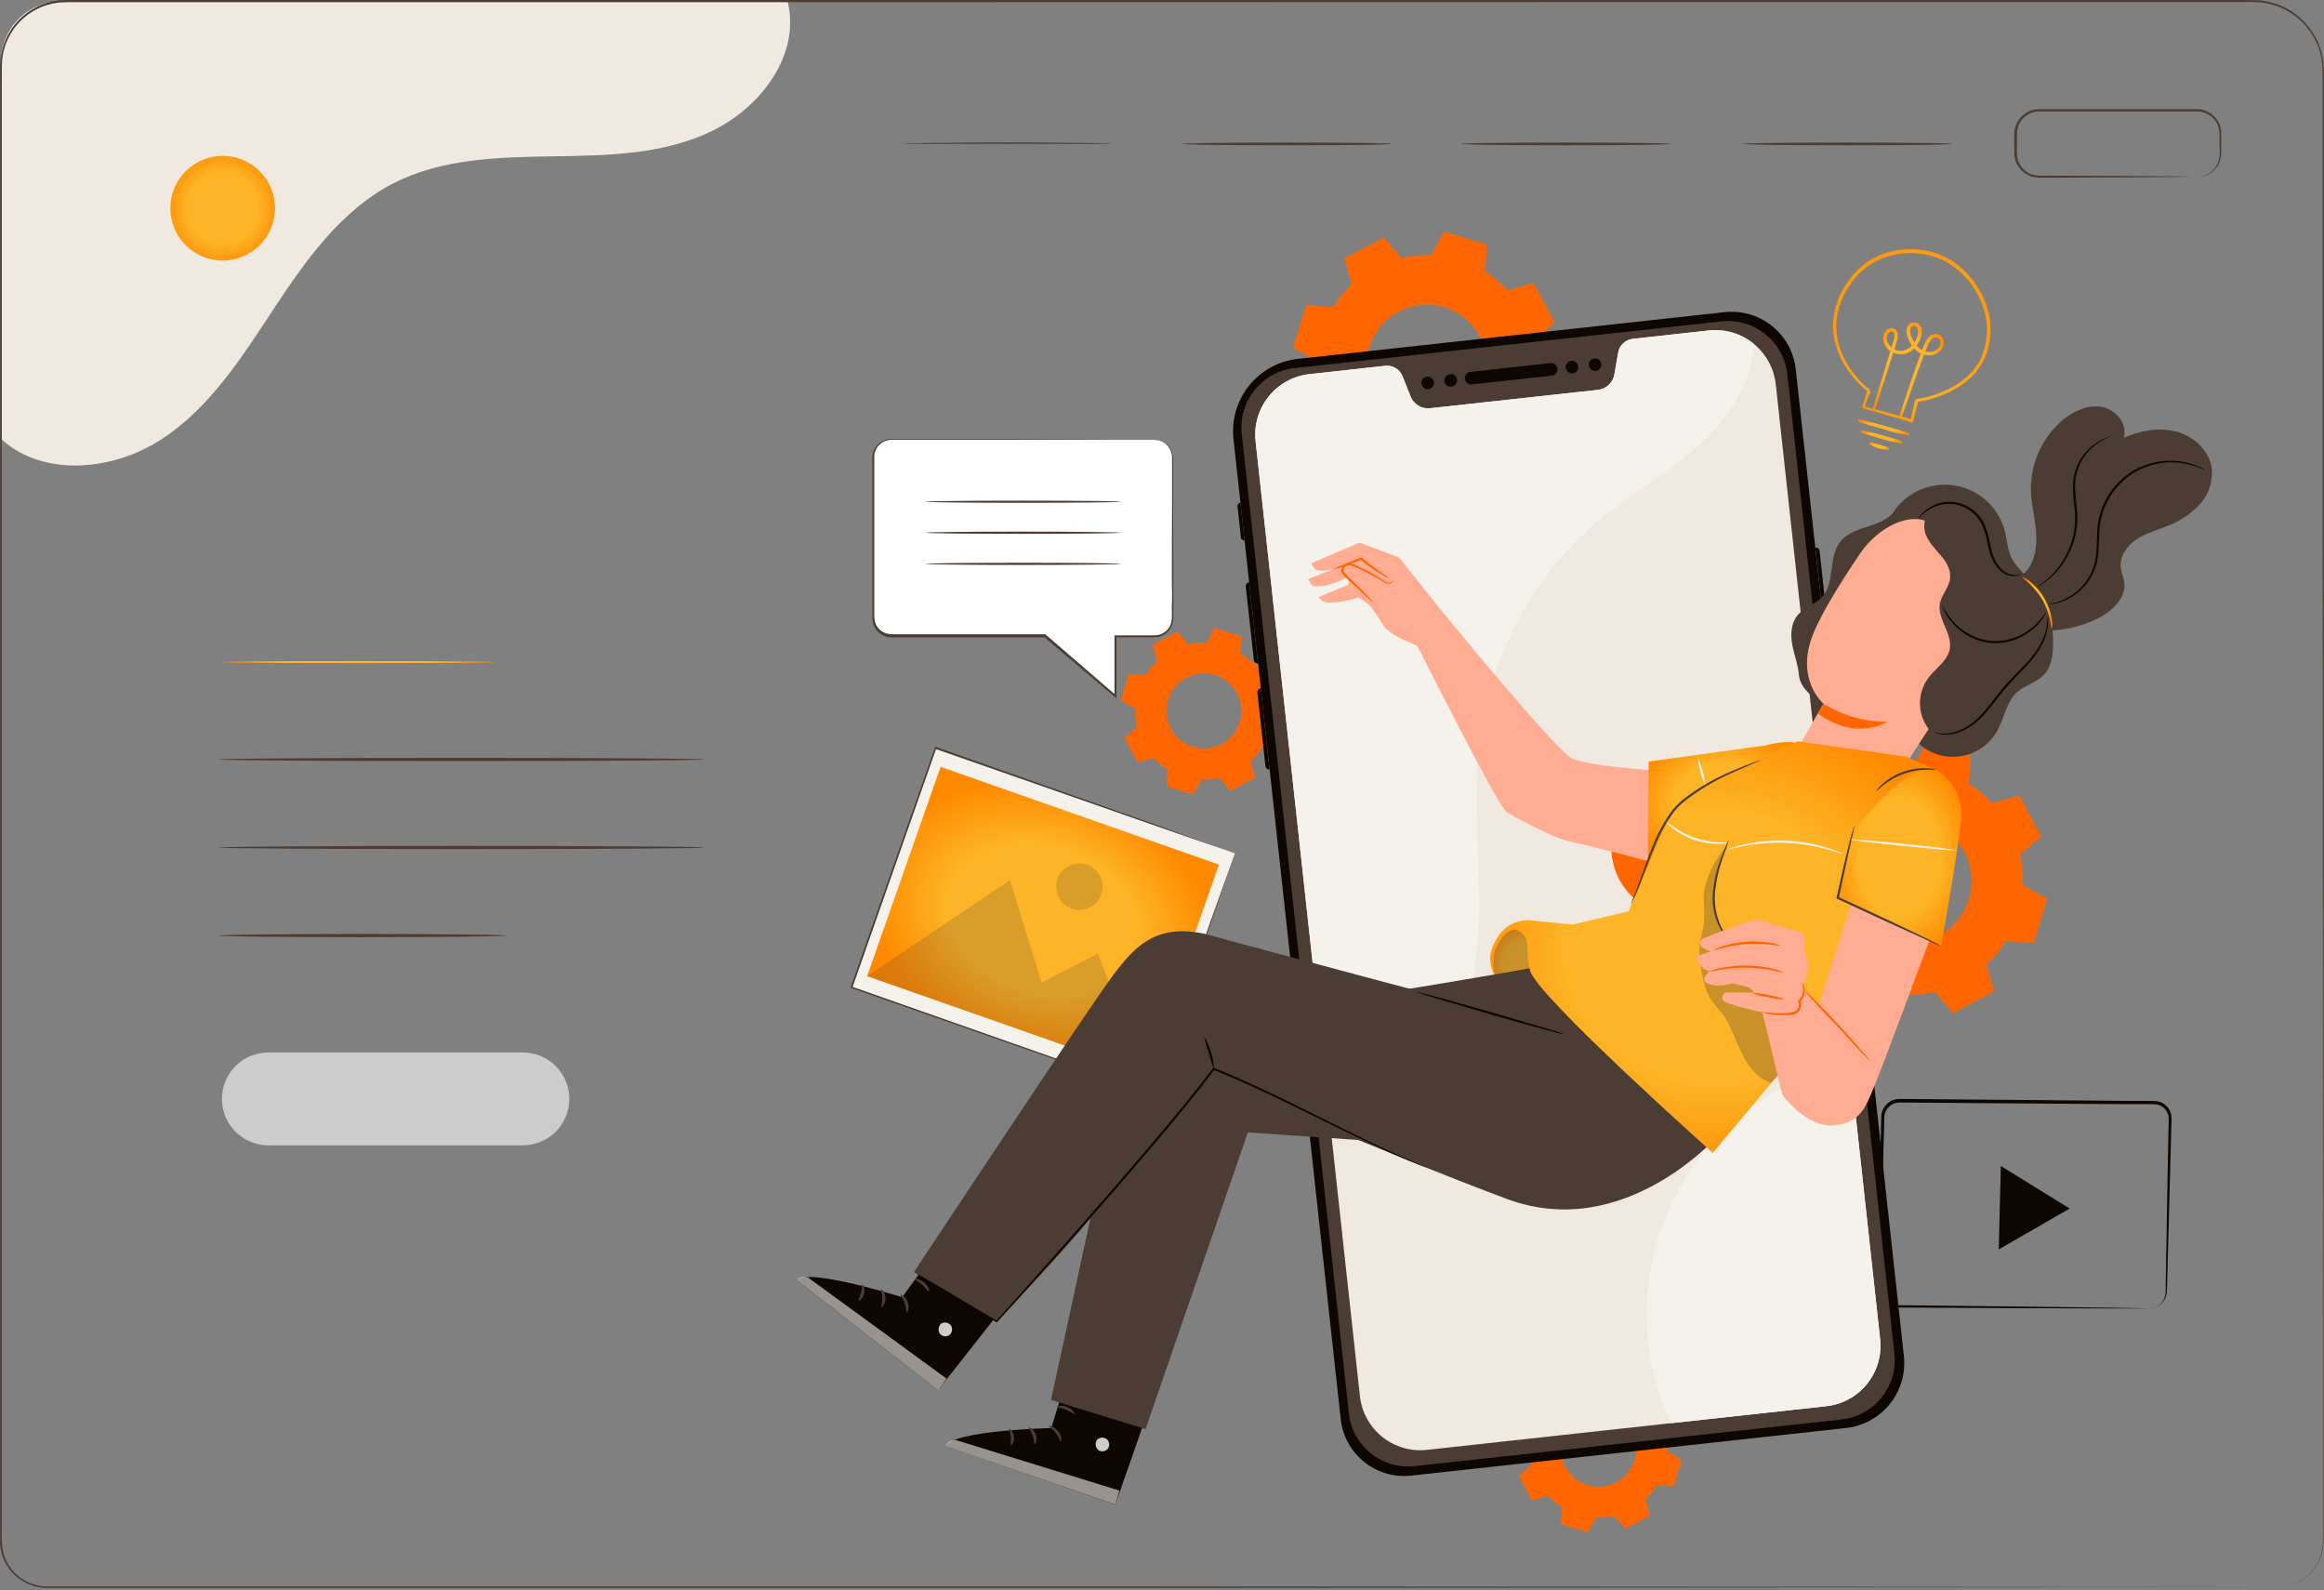 <?xml version="1.0" encoding="UTF-8"?> <svg xmlns="http://www.w3.org/2000/svg" width="557" height="381" viewBox="0 0 557 381" fill="none"><rect x="0" y="0" width="557" height="381" fill="#808080" stroke="none"/> <path d="M434.241 196.642C435.517 194.58 437.064 192.7 438.841 191.052L437.071 184.582L446.861 179.352L451.251 184.432C453.612 183.873 456.037 183.634 458.461 183.722L461.781 177.902L472.401 181.132L471.911 187.822C473.974 189.095 475.855 190.643 477.501 192.422L483.981 190.642L489.201 200.442L484.131 204.832C484.681 207.19 484.917 209.611 484.831 212.032L490.661 215.362L487.431 225.982L480.741 225.492C479.462 227.55 477.915 229.43 476.141 231.082L477.911 237.552L468.111 242.782L463.721 237.702C461.364 238.26 458.942 238.499 456.521 238.412L453.201 244.242L442.581 241.002L443.061 234.312C441 233.036 439.12 231.489 437.471 229.712L431.001 231.492L425.771 221.692L430.851 217.302C430.296 214.944 430.061 212.522 430.151 210.102L424.321 206.782L427.511 196.152L434.201 196.642H434.241ZM443.161 206.712C442.299 209.551 442.298 212.583 443.159 215.423C444.02 218.263 445.704 220.784 447.998 222.667C450.293 224.549 453.094 225.709 456.047 225.999C459 226.289 461.974 225.697 464.59 224.297C467.207 222.897 469.35 220.752 470.747 218.134C472.144 215.516 472.734 212.542 472.44 209.589C472.147 206.636 470.985 203.836 469.1 201.544C467.215 199.252 464.692 197.57 461.851 196.712C458.047 195.563 453.942 195.97 450.437 197.845C446.933 199.72 444.316 202.909 443.161 206.712Z" fill="#FF6600"></path> <path d="M319.511 73.552C320.738 71.561 322.229 69.745 323.941 68.152L322.231 61.902L331.691 56.902L335.931 61.802C338.223 61.259 340.578 61.031 342.931 61.122L346.141 55.492L356.401 58.612L355.931 65.072C357.917 66.306 359.729 67.799 361.321 69.512L367.571 67.802L372.621 77.262L367.711 81.492C368.251 83.784 368.483 86.138 368.401 88.492L374.011 91.642L370.891 101.892L364.431 101.422C363.201 103.414 361.707 105.23 359.991 106.822L361.701 113.072L352.251 118.072L348.011 113.172C345.719 113.715 343.364 113.943 341.011 113.852L337.811 119.482L327.551 116.362L328.021 109.902C326.034 108.665 324.218 107.172 322.621 105.462L316.381 107.172L311.331 97.712L316.231 93.472C315.697 91.196 315.469 88.859 315.551 86.522L309.921 83.312L313.051 73.062L319.511 73.532V73.552ZM328.111 83.262C327.281 85.996 327.28 88.915 328.107 91.65C328.935 94.385 330.554 96.814 332.761 98.629C334.968 100.445 337.663 101.565 340.506 101.85C343.35 102.135 346.214 101.571 348.737 100.229C351.26 98.888 353.329 96.828 354.682 94.312C356.036 91.795 356.613 88.934 356.342 86.089C356.071 83.245 354.963 80.544 353.158 78.329C351.353 76.113 348.932 74.482 346.201 73.642C342.532 72.526 338.569 72.912 335.185 74.716C331.8 76.52 329.27 79.594 328.151 83.262H328.111Z" fill="#FF6600"></path> <path d="M274.571 161.732C275.34 160.496 276.268 159.367 277.331 158.372L276.271 154.482L282.161 151.342L284.801 154.392C286.219 154.055 287.675 153.914 289.131 153.972L291.131 150.462L297.511 152.462L297.221 156.462C298.459 157.228 299.589 158.156 300.581 159.222L304.471 158.162L307.621 164.052L304.561 166.642C304.896 168.06 305.04 169.516 304.991 170.972L308.491 172.972L306.511 179.372L302.511 179.082C301.738 180.318 300.807 181.448 299.741 182.442L300.811 186.332L294.921 189.472L292.281 186.422C290.863 186.757 289.407 186.899 287.951 186.842L285.951 190.352L279.561 188.412L279.851 184.412C278.619 183.641 277.496 182.71 276.511 181.642L272.621 182.642L269.511 176.792L272.511 174.152C272.175 172.734 272.033 171.278 272.091 169.822L268.581 167.822L270.581 161.432L274.581 161.722L274.571 161.732ZM279.931 167.732C279.415 169.435 279.416 171.252 279.933 172.955C280.45 174.657 281.46 176.168 282.835 177.297C284.21 178.426 285.889 179.122 287.66 179.297C289.431 179.472 291.213 179.118 292.783 178.28C294.353 177.442 295.639 176.158 296.479 174.589C297.319 173.021 297.675 171.238 297.502 169.468C297.33 167.697 296.636 166.017 295.509 164.64C294.383 163.263 292.873 162.251 291.171 161.732C290.036 161.388 288.844 161.271 287.663 161.389C286.483 161.507 285.337 161.857 284.293 162.419C283.248 162.982 282.325 163.745 281.577 164.665C280.828 165.586 280.269 166.645 279.931 167.782V167.732Z" fill="#FF6600"></path> <path d="M369.151 338.552C369.921 337.313 370.852 336.183 371.921 335.192L370.851 331.302L376.741 328.162L379.381 331.212C380.799 330.875 382.255 330.734 383.711 330.792L385.711 327.282L392.091 329.232L391.801 333.232C393.041 333.999 394.172 334.931 395.161 336.002L399.051 334.932L402.201 340.822L399.141 343.462C399.475 344.88 399.62 346.336 399.571 347.792L403.071 349.792L401.131 356.172L397.131 355.882C396.362 357.12 395.43 358.25 394.361 359.242L395.431 363.132L389.511 366.302L386.871 363.242C385.442 363.569 383.976 363.703 382.511 363.642L380.511 367.142L374.121 365.202L374.411 361.202C373.173 360.432 372.043 359.501 371.051 358.432L367.161 359.502L364.061 353.642L367.111 351.002C366.781 349.583 366.639 348.127 366.691 346.672L363.181 344.672L365.131 338.282L369.131 338.572L369.151 338.552ZM374.511 344.642C373.995 346.345 373.996 348.162 374.513 349.865C375.03 351.567 376.04 353.078 377.415 354.207C378.79 355.336 380.47 356.032 382.24 356.207C384.011 356.381 385.794 356.028 387.363 355.19C388.933 354.352 390.219 353.068 391.059 351.499C391.899 349.931 392.255 348.148 392.082 346.378C391.91 344.607 391.216 342.927 390.09 341.55C388.963 340.173 387.453 339.161 385.751 338.642C384.619 338.297 383.43 338.178 382.252 338.293C381.074 338.407 379.931 338.753 378.887 339.311C377.843 339.868 376.919 340.626 376.168 341.54C375.417 342.455 374.854 343.509 374.511 344.642Z" fill="#FF6600"></path> <path d="M224.227 179.275L204.082 236.641L275.836 261.839L295.981 204.473L224.227 179.275Z" fill="#F5F1EB"></path> <path d="M295.971 204.452C295.853 204.422 295.736 204.385 295.621 204.342L294.621 204.002L290.701 202.642L275.991 197.532L224.151 179.432L224.401 179.312L204.281 236.682L204.141 236.402L275.891 261.642L275.651 261.752C281.761 244.492 286.811 230.182 290.351 220.172L294.511 208.572C294.991 207.242 295.351 206.212 295.611 205.512C295.871 204.812 296.001 204.452 296.001 204.452C296.001 204.452 295.891 204.802 295.661 205.452L294.611 208.452L290.611 220.052C287.101 230.102 282.091 244.472 276.051 261.802L275.991 261.972L275.811 261.912L204.051 236.752L203.841 236.682L203.911 236.472C211.191 215.762 218.071 196.182 224.081 179.112L224.141 178.932L224.331 178.992L276.231 197.322L290.811 202.642L294.661 204.022L295.661 204.382L295.971 204.452Z" fill="#4B3D33"></path> <path d="M225.434 183.748L207.824 233.895L274.539 257.324L292.15 207.177L225.434 183.748Z" fill="url(#paint0_radial_560_7380)"></path> <g opacity="0.2"> <path d="M207.811 233.882L242.061 210.892L249.641 235.462L263.091 228.482L274.531 257.312L207.811 233.882Z" fill="#4B3D33"></path> </g> <g opacity="0.2"> <path d="M263.961 214.302C263.596 215.341 262.931 216.249 262.05 216.911C261.169 217.573 260.112 217.958 259.012 218.019C257.912 218.079 256.819 217.813 255.87 217.252C254.922 216.691 254.161 215.862 253.684 214.869C253.207 213.876 253.036 212.763 253.191 211.673C253.346 210.582 253.821 209.562 254.556 208.741C255.291 207.92 256.253 207.336 257.32 207.062C258.387 206.788 259.511 206.837 260.551 207.202C261.945 207.691 263.087 208.714 263.726 210.046C264.366 211.377 264.45 212.908 263.961 214.302Z" fill="#4B3D33"></path> </g> <path d="M515.221 313.532C515.994 313.486 516.74 313.234 517.381 312.802C518.132 312.254 518.675 311.468 518.921 310.572C519.055 309.995 519.109 309.403 519.081 308.812C519.081 308.162 519.081 307.482 519.081 306.752C519.181 300.902 519.321 292.502 519.501 282.142C519.551 279.542 519.611 276.822 519.661 273.982C519.661 272.572 519.721 271.122 519.751 269.652C519.812 268.933 519.812 268.211 519.751 267.492C519.62 266.802 519.294 266.163 518.811 265.652C518.318 265.14 517.679 264.791 516.981 264.652C516.224 264.578 515.462 264.552 514.701 264.572H509.891L499.891 264.512L455.191 264.182C454.29 264.193 453.426 264.54 452.766 265.153C452.106 265.767 451.698 266.604 451.621 267.502C451.621 269.452 451.521 271.382 451.471 273.302C451.381 277.162 451.301 280.972 451.211 284.712C451.041 292.182 450.871 299.392 450.711 306.262L450.651 308.822C450.596 309.604 450.777 310.384 451.171 311.062C451.567 311.714 452.163 312.219 452.871 312.502C453.618 312.735 454.402 312.82 455.181 312.752L464.651 312.852L481.651 313.032L506.261 313.352L512.951 313.472L514.691 313.522H515.281C515.085 313.546 514.887 313.546 514.691 313.522H512.951H506.261L481.641 313.452L464.641 313.362L455.171 313.302C454.314 313.375 453.45 313.276 452.631 313.012C451.793 312.675 451.09 312.07 450.631 311.292C450.16 310.51 449.937 309.603 449.991 308.692L450.051 306.132C450.191 299.262 450.351 292.052 450.511 284.572C450.591 280.832 450.671 277.032 450.751 273.172C450.801 271.232 450.851 269.272 450.901 267.312C451.002 266.228 451.501 265.221 452.3 264.482C453.099 263.744 454.143 263.327 455.231 263.312L499.941 263.702L509.941 263.792H514.751C515.556 263.767 516.362 263.8 517.161 263.892C517.983 264.059 518.733 264.475 519.311 265.082C519.876 265.683 520.257 266.432 520.411 267.242C520.48 268.004 520.48 268.77 520.411 269.532C520.411 271.002 520.331 272.452 520.301 273.872C520.235 276.705 520.165 279.422 520.091 282.022C519.811 292.382 519.581 300.782 519.421 306.632C519.421 307.352 519.421 308.042 519.361 308.682C519.379 309.295 519.312 309.907 519.161 310.502C518.884 311.437 518.29 312.246 517.481 312.792C516.989 313.119 516.428 313.327 515.841 313.402C515.642 313.474 515.433 313.517 515.221 313.532Z" fill="#0E0600"></path> <path d="M487.801 284.492L496.041 289.582L487.541 294.482L479.041 299.382L479.291 289.382L479.551 279.392L487.801 284.492Z" fill="#0E0600"></path> <path d="M446.611 97.642C446.681 97.633 446.751 97.633 446.821 97.642L447.411 97.802L449.691 98.412L458.201 100.712L458.061 100.792C458.441 99.322 458.851 97.672 459.301 95.902V95.822H459.391C462.42 95.336 465.344 94.342 468.041 92.882C469.548 92.051 470.937 91.022 472.171 89.822C473.483 88.542 474.524 87.012 475.231 85.322C476.726 81.628 476.882 77.528 475.671 73.732C474.343 69.647 471.765 66.082 468.301 63.542C465.697 61.653 462.604 60.552 459.391 60.372C456.344 60.109 453.279 60.607 450.471 61.822C447.858 62.978 445.586 64.786 443.871 67.072C443.491 67.642 443.051 68.162 442.721 68.742L441.721 70.482C441.164 71.628 440.712 72.823 440.371 74.052C440.076 75.225 439.898 76.424 439.841 77.632C439.814 78.764 439.902 79.897 440.101 81.012C440.479 83.015 441.189 84.942 442.201 86.712C443.678 89.317 445.62 91.628 447.931 93.532C447.491 94.832 447.141 95.822 446.931 96.532C446.811 96.852 446.731 97.112 446.661 97.292C446.591 97.472 446.561 97.552 446.561 97.562C446.575 97.476 446.599 97.392 446.631 97.312C446.691 97.122 446.761 96.872 446.861 96.552C447.091 95.852 447.411 94.842 447.861 93.552V93.622C445.501 91.739 443.517 89.429 442.011 86.812C440.971 85.027 440.237 83.08 439.841 81.052C439.628 79.918 439.538 78.765 439.571 77.612C439.615 76.383 439.789 75.163 440.091 73.972C440.421 72.717 440.873 71.498 441.441 70.332L442.441 68.562C442.771 67.972 443.221 67.442 443.611 66.862C445.355 64.524 447.669 62.672 450.331 61.482C453.193 60.247 456.315 59.735 459.421 59.992C462.701 60.184 465.858 61.308 468.521 63.232C472.063 65.819 474.693 69.464 476.031 73.642C476.67 75.609 476.942 77.677 476.831 79.742C476.82 80.241 476.773 80.739 476.691 81.232C476.641 81.724 476.554 82.212 476.431 82.692C476.321 83.172 476.211 83.692 476.081 84.122L475.571 85.482C474.834 87.205 473.764 88.764 472.421 90.072C471.163 91.286 469.747 92.326 468.211 93.162C465.475 94.629 462.51 95.619 459.441 96.092L459.551 96.002L458.281 100.882V100.982H458.171L449.631 98.542L447.391 97.892L446.821 97.722L446.611 97.642Z" fill="url(#paint1_radial_560_7380)"></path> <path d="M457.671 101.312L457.741 101.072L446.741 97.902H446.661H446.601L446.471 97.792C446.443 97.777 446.422 97.752 446.411 97.722C446.401 97.686 446.401 97.648 446.411 97.612V97.452C446.414 97.402 446.414 97.352 446.411 97.302L447.541 93.712C445.231 91.836 443.285 89.551 441.801 86.972C440.75 85.161 440.01 83.187 439.611 81.132C439.396 79.978 439.302 78.805 439.331 77.632C439.379 76.387 439.553 75.151 439.851 73.942C440.192 72.672 440.651 71.437 441.221 70.252L442.221 68.472C442.448 68.081 442.702 67.707 442.981 67.352L443.401 66.752C445.174 64.376 447.525 62.492 450.231 61.282C453.129 60.024 456.294 59.508 459.441 59.782C462.766 59.976 465.966 61.11 468.671 63.052C472.244 65.671 474.898 69.353 476.251 73.572C476.9 75.564 477.175 77.659 477.061 79.752C477.058 80.147 477.024 80.542 476.961 80.932L476.901 81.412C476.853 81.868 476.769 82.319 476.651 82.762L476.541 83.242C476.461 83.562 476.391 83.872 476.301 84.182L475.781 85.572C475.032 87.329 473.941 88.92 472.571 90.252C471.302 91.486 469.868 92.539 468.311 93.382C465.627 94.826 462.72 95.813 459.711 96.302L458.591 100.602L458.821 100.662L458.531 100.832L458.401 101.302L457.951 101.162L457.671 101.312ZM446.951 97.422L449.761 98.162L457.911 100.382L458.911 96.382L458.631 96.432L458.981 96.122L459.111 95.592H459.361H459.681L459.991 95.322L459.931 95.542C462.728 95.028 465.428 94.08 467.931 92.732C469.419 91.918 470.791 90.909 472.011 89.732C473.294 88.472 474.314 86.969 475.011 85.312C476.463 81.671 476.611 77.64 475.431 73.902C474.125 69.865 471.582 66.342 468.161 63.832C465.593 61.968 462.541 60.884 459.371 60.712C456.365 60.449 453.34 60.941 450.571 62.142C448.002 63.287 445.765 65.066 444.071 67.312C443.941 67.512 443.791 67.712 443.651 67.902C443.392 68.239 443.155 68.594 442.941 68.962L441.941 70.692C441.388 71.821 440.943 72.999 440.611 74.212C440.322 75.365 440.148 76.544 440.091 77.732C440.065 78.848 440.153 79.963 440.351 81.062C440.721 83.038 441.421 84.938 442.421 86.682C443.802 89.122 445.599 91.302 447.731 93.122L447.831 92.822L447.991 93.342L448.091 93.422L448.231 93.542L448.161 93.872L448.341 94.432L448.041 94.202L446.901 97.512L446.951 97.422Z" fill="url(#paint2_radial_560_7380)"></path> <path d="M457.441 104.082C455.413 103.713 453.409 103.218 451.441 102.602C449.442 102.113 447.475 101.501 445.551 100.772C449.573 101.64 453.54 102.746 457.431 104.082H457.441Z" fill="url(#paint3_radial_560_7380)"></path> <path d="M457.441 104.322C455.385 103.99 453.358 103.495 451.381 102.842C445.201 101.122 445.241 100.982 445.321 100.702C445.401 100.422 445.401 100.402 447.401 100.892C448.531 101.172 450.031 101.562 451.621 102.012C457.801 103.732 457.761 103.872 457.681 104.152V104.242L457.591 104.302C457.545 104.326 457.492 104.333 457.441 104.322Z" fill="url(#paint4_radial_560_7380)"></path> <path d="M452.341 107.502C451.601 107.548 450.861 107.432 450.171 107.162C449.436 106.986 448.752 106.644 448.171 106.162C448.887 106.285 449.588 106.486 450.261 106.762C450.98 106.928 451.678 107.177 452.341 107.502Z" fill="url(#paint5_radial_560_7380)"></path> <path d="M452.121 107.782C451.441 107.738 450.769 107.61 450.121 107.402C449.336 107.206 448.605 106.837 447.981 106.322V106.212L448.031 106.092C448.151 105.832 448.351 105.892 449.461 106.262L450.461 106.562L451.461 106.852C452.571 107.192 452.781 107.252 452.731 107.532V107.652L452.621 107.722C452.547 107.767 452.464 107.796 452.377 107.806C452.291 107.816 452.204 107.808 452.121 107.782Z" fill="url(#paint6_radial_560_7380)"></path> <path d="M449.031 98.272C449.022 98.206 449.022 98.138 449.031 98.072C449.031 97.922 449.131 97.732 449.191 97.502C449.351 96.972 449.571 96.232 449.841 95.302L452.301 87.232C452.821 85.522 453.401 83.662 454.011 81.662C454.18 81.177 454.252 80.664 454.221 80.152C454.224 79.911 454.139 79.677 453.983 79.493C453.827 79.309 453.609 79.188 453.371 79.152C453.117 79.165 452.871 79.243 452.657 79.38C452.444 79.517 452.269 79.707 452.151 79.932C451.89 80.407 451.808 80.961 451.921 81.492C452.061 82.064 452.339 82.594 452.729 83.035C453.119 83.477 453.611 83.817 454.162 84.026C454.713 84.236 455.306 84.309 455.891 84.238C456.476 84.168 457.036 83.956 457.521 83.622C458.581 82.926 459.366 81.883 459.741 80.672C459.962 80.077 460.007 79.431 459.871 78.812C459.798 78.527 459.633 78.275 459.401 78.094C459.17 77.913 458.885 77.814 458.591 77.812C458.299 77.867 458.033 78.017 457.835 78.24C457.638 78.463 457.52 78.745 457.501 79.042C457.461 79.677 457.588 80.312 457.871 80.882C458.323 82.074 459.103 83.114 460.121 83.882C460.61 84.244 461.18 84.481 461.781 84.572C462.374 84.645 462.975 84.569 463.531 84.352C464.069 84.162 464.536 83.813 464.871 83.352C465.033 83.128 465.147 82.873 465.206 82.603C465.264 82.332 465.266 82.053 465.211 81.782C465.171 81.518 465.056 81.272 464.878 81.073C464.7 80.874 464.469 80.731 464.211 80.662C463.959 80.613 463.699 80.623 463.451 80.691C463.203 80.758 462.974 80.882 462.781 81.052C462.074 81.838 461.548 82.77 461.241 83.782C460.461 85.722 459.801 87.552 459.191 89.222C458.011 92.562 457.061 95.222 456.391 97.172C456.061 98.092 455.811 98.822 455.621 99.342C455.541 99.572 455.471 99.752 455.421 99.902C455.371 100.052 455.341 100.092 455.331 100.082C455.343 100.014 455.36 99.947 455.381 99.882C455.381 99.742 455.481 99.552 455.551 99.312L456.251 97.132C456.871 95.242 457.771 92.502 458.941 89.132C459.541 87.452 460.191 85.612 460.941 83.652C461.151 83.172 461.341 82.652 461.571 82.182C461.8 81.652 462.141 81.178 462.571 80.792C462.802 80.586 463.077 80.436 463.376 80.355C463.674 80.273 463.988 80.262 464.291 80.322C464.601 80.417 464.878 80.597 465.091 80.841C465.305 81.084 465.447 81.382 465.501 81.702C465.56 82.019 465.556 82.345 465.49 82.661C465.423 82.977 465.294 83.276 465.111 83.542C464.738 84.069 464.215 84.473 463.611 84.702C462.997 84.939 462.334 85.022 461.681 84.942C461.024 84.844 460.4 84.59 459.861 84.202C458.788 83.392 457.963 82.297 457.481 81.042C457.181 80.419 457.044 79.732 457.081 79.042C457.078 78.649 457.224 78.269 457.489 77.979C457.754 77.688 458.119 77.509 458.511 77.476C458.902 77.443 459.292 77.559 459.602 77.802C459.911 78.044 460.118 78.394 460.181 78.782C460.34 79.473 460.294 80.196 460.051 80.862C459.643 82.157 458.799 83.27 457.661 84.012C457.116 84.383 456.487 84.614 455.831 84.684C455.175 84.754 454.512 84.66 453.901 84.412C453.314 84.174 452.793 83.798 452.382 83.316C451.971 82.833 451.683 82.259 451.541 81.642C451.406 81.028 451.506 80.386 451.821 79.842C451.967 79.564 452.186 79.33 452.453 79.165C452.72 78.999 453.027 78.909 453.341 78.902C453.665 78.934 453.963 79.092 454.171 79.342C454.352 79.587 454.46 79.878 454.481 80.182C454.512 80.738 454.434 81.295 454.251 81.822C453.621 83.822 453.041 85.672 452.501 87.372C451.421 90.742 450.501 93.482 449.931 95.372C449.631 96.302 449.391 97.022 449.211 97.552L449.021 98.112C449.03 98.165 449.033 98.218 449.031 98.272Z" fill="url(#paint7_radial_560_7380)"></path> <path d="M455.441 100.312H455.351C455.111 100.232 455.171 100.012 455.231 99.812L456.101 97.042C456.691 95.232 457.611 92.442 458.801 89.042C459.301 87.612 459.801 86.202 460.361 84.742C460.169 84.641 459.982 84.531 459.801 84.412C459.433 84.141 459.097 83.829 458.801 83.482C458.528 83.744 458.23 83.978 457.911 84.182C457.329 84.574 456.66 84.817 455.962 84.888C455.264 84.96 454.56 84.858 453.911 84.592L453.761 84.532L449.371 98.182C449.301 98.382 449.221 98.612 448.971 98.532C448.721 98.452 448.801 98.232 448.851 98.032L449.661 95.252L453.061 84.122C452.208 83.54 451.614 82.652 451.401 81.642C451.252 80.959 451.366 80.245 451.721 79.642C451.891 79.326 452.144 79.062 452.452 78.877C452.76 78.692 453.112 78.594 453.471 78.592C453.664 78.609 453.853 78.665 454.024 78.756C454.196 78.847 454.348 78.971 454.471 79.122C454.693 79.41 454.822 79.759 454.841 80.122C454.874 80.709 454.792 81.296 454.601 81.852L454.021 83.702L454.241 83.812C454.762 84.021 455.328 84.097 455.886 84.035C456.445 83.972 456.979 83.772 457.441 83.452C457.738 83.267 458.013 83.049 458.261 82.802C457.903 82.278 457.602 81.718 457.361 81.132C457.038 80.46 456.894 79.716 456.941 78.972C456.961 78.536 457.139 78.121 457.44 77.806C457.742 77.49 458.147 77.294 458.582 77.254C459.017 77.214 459.452 77.332 459.806 77.587C460.161 77.842 460.411 78.217 460.511 78.642C460.673 79.377 460.625 80.143 460.371 80.852C460.157 81.554 459.818 82.211 459.371 82.792C459.649 83.118 459.964 83.41 460.311 83.662C460.431 83.742 460.551 83.822 460.681 83.892C460.731 83.772 460.771 83.652 460.821 83.522L460.981 83.142C461.131 82.772 461.281 82.402 461.451 82.032C461.696 81.469 462.057 80.965 462.511 80.552C462.772 80.322 463.084 80.156 463.421 80.068C463.757 79.979 464.11 79.97 464.451 80.042C464.806 80.15 465.125 80.355 465.37 80.634C465.616 80.913 465.779 81.255 465.841 81.622C465.907 81.966 465.904 82.321 465.832 82.664C465.76 83.008 465.62 83.333 465.421 83.622C465.021 84.194 464.456 84.63 463.801 84.872C463.167 85.125 462.479 85.215 461.801 85.132C461.581 85.099 461.364 85.052 461.151 84.992C460.561 86.532 460.021 87.992 459.581 89.242L455.801 99.912C455.681 100.122 455.611 100.312 455.441 100.312ZM461.441 84.222C461.584 84.268 461.731 84.302 461.881 84.322C462.429 84.393 462.986 84.324 463.501 84.122C463.999 83.945 464.429 83.616 464.731 83.182C464.871 82.986 464.971 82.763 465.024 82.528C465.077 82.293 465.083 82.049 465.041 81.812C465.014 81.599 464.928 81.397 464.792 81.231C464.655 81.064 464.475 80.94 464.271 80.872C464.057 80.836 463.837 80.847 463.628 80.906C463.418 80.965 463.225 81.069 463.061 81.212C462.508 81.775 462.093 82.46 461.851 83.212C461.761 83.422 461.681 83.632 461.591 83.832L461.441 84.222ZM453.371 79.412C453.174 79.443 452.988 79.52 452.826 79.636C452.664 79.752 452.532 79.905 452.441 80.082C452.208 80.506 452.137 81 452.241 81.472C452.393 82.168 452.782 82.79 453.341 83.232L453.841 81.592C453.998 81.139 454.066 80.66 454.041 80.182C454.048 80.001 453.989 79.824 453.875 79.684C453.761 79.544 453.599 79.451 453.421 79.422L453.371 79.412ZM458.741 78.052H458.681C458.449 78.103 458.239 78.228 458.084 78.409C457.929 78.589 457.837 78.815 457.821 79.052C457.787 79.646 457.907 80.238 458.171 80.772C458.361 81.223 458.589 81.658 458.851 82.072C459.143 81.632 459.365 81.15 459.511 80.642C459.72 80.097 459.765 79.502 459.641 78.932C459.596 78.707 459.482 78.502 459.316 78.344C459.149 78.187 458.938 78.085 458.711 78.052H458.741Z" fill="url(#paint8_radial_560_7380)"></path> <path d="M455.771 106.032C454.121 105.767 452.493 105.38 450.901 104.872C449.277 104.479 447.683 103.971 446.131 103.352C449.406 104.004 452.629 104.9 455.771 106.032Z" fill="url(#paint9_radial_560_7380)"></path> <path d="M455.751 106.282C454.081 106.033 452.435 105.642 450.831 105.112C445.771 103.702 445.831 103.542 445.891 103.282V103.182L445.981 103.122C446.061 103.122 446.291 102.952 451.041 104.272C455.791 105.592 455.911 105.832 455.951 105.902L456.011 105.992L455.951 106.202L455.861 106.262C455.826 106.275 455.789 106.282 455.751 106.282Z" fill="url(#paint10_radial_560_7380)"></path> <path d="M276.731 105.392H213.731C212.575 105.392 211.466 105.851 210.648 106.669C209.83 107.487 209.371 108.596 209.371 109.752V148.152C209.371 149.308 209.83 150.417 210.648 151.235C211.466 152.052 212.575 152.512 213.731 152.512H250.511L267.401 166.862V152.512H276.781C277.937 152.512 279.046 152.052 279.864 151.235C280.682 150.417 281.141 149.308 281.141 148.152V109.752C281.14 109.175 281.024 108.605 280.802 108.073C280.579 107.542 280.253 107.059 279.844 106.654C279.434 106.249 278.948 105.929 278.413 105.712C277.879 105.495 277.308 105.387 276.731 105.392Z" fill="white"></path> <path d="M276.731 105.392C277.109 105.372 277.487 105.412 277.851 105.512C278.942 105.784 279.885 106.469 280.481 107.422C280.923 108.116 281.162 108.919 281.171 109.742C281.171 110.622 281.171 111.592 281.171 112.642C281.171 114.732 281.171 117.132 281.171 119.822C281.171 125.202 281.171 131.732 281.221 139.222C281.221 141.092 281.221 143.022 281.221 145.012C281.221 146.012 281.221 147.012 281.221 148.012C281.25 149.098 280.896 150.16 280.221 151.012C279.518 151.883 278.517 152.464 277.411 152.642C276.863 152.701 276.312 152.722 275.761 152.702H267.351L267.581 152.482C267.581 157.032 267.581 161.852 267.581 166.832V167.352L267.191 167.012L250.281 152.672L250.451 152.732H213.901C212.78 152.776 211.681 152.412 210.808 151.707C209.935 151.003 209.346 150.007 209.151 148.902C209.079 148.372 209.056 147.836 209.081 147.302V139.642C209.081 131.512 209.081 123.642 209.081 116.192V110.642C209.081 110.192 209.081 109.742 209.081 109.262C209.158 108.556 209.398 107.879 209.781 107.282C210.165 106.685 210.682 106.185 211.291 105.822C212.088 105.35 213.006 105.124 213.931 105.172H221.601H240.091L266.861 105.252L240.091 105.342H221.601H213.931C213.091 105.298 212.256 105.503 211.531 105.932C210.8 106.369 210.224 107.022 209.881 107.802C209.708 108.193 209.593 108.607 209.541 109.032C209.541 109.452 209.541 109.912 209.541 110.362C209.541 112.182 209.541 114.032 209.541 115.902C209.541 123.372 209.541 131.222 209.541 139.352V147.062C209.523 147.566 209.547 148.071 209.611 148.572C209.778 149.552 210.297 150.438 211.071 151.062C211.858 151.69 212.845 152.013 213.851 151.972H250.511L250.581 152.032L267.511 166.642L267.111 166.822C267.111 161.822 267.111 157.022 267.111 152.472V152.242H275.741C276.272 152.266 276.803 152.249 277.331 152.192C278.347 152.046 279.271 151.525 279.921 150.732C281.311 149.152 280.751 146.912 280.871 144.962C280.991 143.012 280.871 141.042 280.871 139.172C280.871 131.682 280.871 125.172 280.921 119.772C280.921 117.082 280.921 114.682 280.921 112.592C280.921 111.542 280.921 110.592 280.921 109.692C280.919 108.897 280.698 108.119 280.281 107.442C279.717 106.502 278.81 105.817 277.751 105.532C277.414 105.466 277.074 105.419 276.731 105.392Z" fill="#4B3D33"></path> <path d="M268.621 120.222C268.621 120.362 258.141 120.482 245.211 120.482C232.281 120.482 221.801 120.362 221.801 120.222C221.801 120.082 232.281 119.962 245.211 119.962C258.141 119.962 268.621 120.082 268.621 120.222Z" fill="#4B3D33"></path> <path d="M268.621 127.642C268.621 127.792 258.141 127.912 245.211 127.912C232.281 127.912 221.801 127.792 221.801 127.642C221.801 127.492 232.281 127.382 245.211 127.382C258.141 127.382 268.621 127.522 268.621 127.642Z" fill="#4B3D33"></path> <path d="M268.621 135.112C268.621 135.252 258.141 135.372 245.211 135.372C232.281 135.372 221.801 135.252 221.801 135.112C221.801 134.972 232.281 134.852 245.211 134.852C258.141 134.852 268.621 134.972 268.621 135.112Z" fill="#4B3D33"></path> <path d="M188.761 0.262C191.931 12.932 182.611 25.462 170.901 31.262C159.191 37.062 145.621 37.262 132.551 37.462C119.481 37.662 105.891 37.972 94.271 43.932C81.911 50.272 73.451 62.112 65.801 73.712C58.151 85.312 50.511 97.492 38.891 105.142C27.271 112.792 10.471 114.522 0.211 105.142V14.802C0.211 10.946 1.743 7.247 4.47 4.521C7.196 1.794 10.895 0.262 14.751 0.262H188.761Z" fill="#F0E9DF"></path> <path d="M53.371 62.432C60.297 62.432 65.911 56.818 65.911 49.892C65.911 42.966 60.297 37.352 53.371 37.352C46.445 37.352 40.831 42.966 40.831 49.892C40.831 56.818 46.445 62.432 53.371 62.432Z" fill="url(#paint11_radial_560_7380)"></path> <path d="M216.441 34.482C216.441 34.302 227.691 34.152 241.581 34.152C255.471 34.152 266.721 34.302 266.721 34.482" fill="#4B3D33"></path> <path d="M333.601 34.482C333.601 34.662 322.341 34.812 308.461 34.812C294.581 34.812 283.321 34.662 283.321 34.482C283.321 34.302 294.571 34.152 308.461 34.152C322.351 34.152 333.601 34.302 333.601 34.482Z" fill="#4B3D33"></path> <path d="M400.511 34.482C400.511 34.662 389.251 34.812 375.371 34.812C361.491 34.812 350.231 34.662 350.231 34.482C350.231 34.302 361.481 34.152 375.371 34.152C389.261 34.152 400.511 34.302 400.511 34.482Z" fill="#4B3D33"></path> <path d="M467.951 34.482C467.951 34.662 456.701 34.812 442.821 34.812C428.941 34.812 417.671 34.662 417.671 34.482C417.671 34.302 428.931 34.152 442.821 34.152C456.711 34.152 467.951 34.302 467.951 34.482Z" fill="#4B3D33"></path> <path d="M526.571 42.472C526.571 42.472 526.991 42.472 527.771 42.272C528.893 41.991 529.901 41.373 530.661 40.502C531.207 39.877 531.601 39.134 531.811 38.332C532.012 37.345 532.073 36.335 531.991 35.332C531.851 33.222 532.491 30.482 530.581 28.482C529.659 27.454 528.377 26.821 527.001 26.712C525.551 26.712 524.001 26.712 522.381 26.712H512.151H488.701C487.729 26.713 486.776 26.983 485.946 27.491C485.117 27.999 484.444 28.726 484.001 29.592C483.568 30.445 483.368 31.397 483.421 32.352C483.421 33.352 483.421 34.352 483.421 35.352C483.355 36.296 483.419 37.245 483.611 38.172C483.841 39.042 484.293 39.838 484.921 40.482C485.541 41.114 486.307 41.585 487.151 41.852C488.011 42.064 488.897 42.145 489.781 42.092L508.931 42.162L521.841 42.262L525.351 42.332H526.271C526.374 42.319 526.478 42.319 526.581 42.332C526.478 42.348 526.374 42.348 526.271 42.332H525.351L521.841 42.392L508.931 42.502L489.781 42.572C488.837 42.63 487.89 42.546 486.971 42.322C486.011 42.029 485.14 41.498 484.44 40.777C483.741 40.057 483.235 39.171 482.971 38.202C482.841 37.709 482.771 37.202 482.761 36.692V32.462C482.71 31.4 482.934 30.342 483.411 29.392C483.914 28.421 484.673 27.606 485.605 27.035C486.537 26.464 487.608 26.159 488.701 26.152H512.151H522.381C523.991 26.152 525.511 26.152 527.041 26.152C528.548 26.291 529.942 27.007 530.931 28.152C531.834 29.169 532.347 30.473 532.381 31.832C532.381 33.062 532.381 34.222 532.381 35.312C532.439 36.319 532.355 37.329 532.131 38.312C531.896 39.152 531.464 39.923 530.871 40.562C530.069 41.453 528.998 42.061 527.821 42.292C527.416 42.416 526.995 42.477 526.571 42.472Z" fill="#4B3D33"></path> <path d="M125.321 274.442H64.321C61.369 274.442 58.538 273.269 56.451 271.182C54.364 269.095 53.191 266.264 53.191 263.312C53.191 260.36 54.364 257.529 56.451 255.442C58.538 253.354 61.369 252.182 64.321 252.182H125.321C128.273 252.182 131.104 253.354 133.191 255.442C135.278 257.529 136.451 260.36 136.451 263.312C136.451 266.264 135.278 269.095 133.191 271.182C131.104 273.269 128.273 274.442 125.321 274.442Z" fill="#CCCCCC"></path> <path d="M168.811 181.972C168.811 182.192 142.761 182.362 110.641 182.362C78.521 182.362 52.461 182.192 52.461 181.972C52.461 181.752 78.461 181.592 110.641 181.592C142.821 181.592 168.811 181.762 168.811 181.972Z" fill="#4B3D33"></path> <path d="M168.811 203.082C168.811 203.292 142.761 203.462 110.641 203.462C78.521 203.462 52.461 203.292 52.461 203.082C52.461 202.872 78.461 202.692 110.641 202.692C142.821 202.692 168.811 202.862 168.811 203.082Z" fill="#4B3D33"></path> <path d="M121.261 224.182C121.261 224.392 105.861 224.562 86.861 224.562C67.861 224.562 52.461 224.392 52.461 224.182C52.461 223.972 67.861 223.792 86.861 223.792C105.861 223.792 121.261 223.972 121.261 224.182Z" fill="#4B3D33"></path> <path d="M118.751 158.642C118.751 158.792 104.111 158.902 86.061 158.902C68.011 158.902 53.371 158.792 53.371 158.642C53.371 158.492 68.011 158.382 86.061 158.382C104.111 158.382 118.751 158.512 118.751 158.642Z" fill="url(#paint12_radial_560_7380)"></path> <path d="M545.741 380.372C547.335 380.353 548.906 379.995 550.351 379.322C552.138 378.498 553.671 377.21 554.791 375.592C555.503 374.554 556.037 373.405 556.371 372.192C556.706 370.785 556.834 369.336 556.751 367.892C556.751 355.562 556.751 337.392 556.751 313.992C556.751 267.182 556.751 199.442 556.671 115.752C556.671 94.832 556.671 72.935 556.671 50.062V19.562C556.671 18.082 556.671 16.562 556.561 15.152C556.225 12.209 555.102 9.411 553.311 7.052C552.864 6.461 552.383 5.897 551.871 5.362C551.344 4.838 550.783 4.351 550.191 3.902C549.015 2.992 547.72 2.248 546.341 1.692C544.949 1.136 543.49 0.767 542.001 0.592C540.521 0.452 539.001 0.472 537.471 0.482H528.211H371.091L197.511 0.522H17.061C16.061 0.522 15.061 0.522 14.061 0.622L12.611 0.852L11.191 1.222C7.406 2.413 4.228 5.022 2.321 8.502C1.372 10.218 0.771 12.104 0.551 14.052C0.361 15.982 0.461 18.052 0.431 19.982V182.552C0.431 242.772 0.431 300.862 0.431 356.202V366.542C0.346 368.247 0.44 369.956 0.711 371.642C1.077 373.28 1.812 374.812 2.861 376.122C3.919 377.416 5.26 378.449 6.78 379.143C8.301 379.836 9.961 380.171 11.631 380.122H61.631H137.901H274.801L545.711 380.302L274.801 380.492H137.901H11.631C8.995 380.566 6.416 379.718 4.337 378.096C2.258 376.473 0.81 374.177 0.241 371.602C0.151 371.172 0.101 370.742 0.031 370.302C-0.039 369.862 0.031 369.432 0.031 369.002V366.542C0.031 363.102 0.031 359.662 0.031 356.202C0.031 300.862 0.031 242.772 0.031 182.552V90.692C0.031 75.138 0.031 59.472 0.031 43.692V19.982C0.031 17.982 -0.049 15.982 0.151 13.982C0.51 10.945 1.739 8.076 3.691 5.722C5.643 3.368 8.233 1.628 11.151 0.712L12.511 0.342C13.011 0.252 13.511 0.182 14.021 0.102C15.021 0.022 16.021 -0.008 17.021 0.002H371.021H528.141H537.331C538.851 0.002 540.331 0.002 541.911 0.112C543.433 0.297 544.926 0.676 546.351 1.242C547.782 1.816 549.128 2.583 550.351 3.522C550.957 3.984 551.531 4.485 552.071 5.022C552.599 5.568 553.093 6.146 553.551 6.752C555.384 9.17 556.531 12.037 556.871 15.052C556.982 16.536 557.019 18.024 556.981 19.512V50.012C556.981 72.852 556.981 94.749 556.981 115.702C556.981 199.392 556.921 267.132 556.901 313.942C556.901 337.342 556.901 355.512 556.901 367.842C556.979 369.294 556.841 370.75 556.491 372.162C556.07 373.729 555.308 375.184 554.258 376.422C553.209 377.66 551.898 378.65 550.421 379.322C549.33 379.812 548.17 380.133 546.981 380.272C546.141 380.372 545.741 380.372 545.741 380.372Z" fill="#4B3D33"></path> <path d="M442.451 342.172L338.191 353.582C336.195 353.8 334.175 353.623 332.248 353.06C330.32 352.498 328.522 351.561 326.957 350.304C325.391 349.047 324.088 347.493 323.123 345.732C322.158 343.972 321.549 342.038 321.331 340.042L295.631 105.212C295.129 100.617 296.472 96.011 299.366 92.407C302.26 88.802 306.466 86.495 311.061 85.992L413.391 74.792C417.458 74.36 421.53 75.557 424.716 78.121C427.903 80.685 429.943 84.407 430.391 88.472L456.311 324.912C456.76 329.038 455.552 333.174 452.953 336.41C450.354 339.647 446.577 341.719 442.451 342.172Z" fill="#0E0600"></path> <path d="M454.038 324.343L428.38 89.681C427.521 81.825 420.455 76.153 412.599 77.012L310.289 88.198C302.432 89.057 296.76 96.123 297.619 103.979L323.277 338.64C324.136 346.497 331.201 352.169 339.058 351.31L441.368 340.124C449.224 339.265 454.897 332.199 454.038 324.343Z" fill="#4B3D33"></path> <path d="M352.701 92.112C352.311 92.141 351.925 92.017 351.624 91.767C351.323 91.517 351.131 91.16 351.088 90.771C351.045 90.382 351.155 89.992 351.394 89.683C351.634 89.373 351.984 89.168 352.371 89.112L371.681 86.992C372.071 86.963 372.457 87.087 372.758 87.337C373.059 87.587 373.251 87.944 373.293 88.333C373.336 88.722 373.226 89.112 372.987 89.421C372.748 89.731 372.398 89.935 372.011 89.992L352.701 92.112Z" fill="#0E0600"></path> <path d="M342.351 93.242C342.054 93.274 341.754 93.217 341.489 93.079C341.224 92.94 341.007 92.726 340.864 92.464C340.721 92.201 340.658 91.903 340.685 91.605C340.712 91.308 340.827 91.025 341.014 90.792C341.202 90.56 341.454 90.388 341.74 90.299C342.025 90.21 342.33 90.208 342.617 90.292C342.903 90.377 343.158 90.544 343.349 90.774C343.541 91.004 343.659 91.285 343.691 91.582C343.73 91.979 343.612 92.376 343.361 92.686C343.11 92.997 342.747 93.197 342.351 93.242Z" fill="#0E0600"></path> <path d="M347.881 92.642C347.68 92.671 347.476 92.66 347.28 92.608C347.084 92.557 346.9 92.466 346.739 92.342C346.579 92.218 346.445 92.063 346.346 91.886C346.247 91.71 346.184 91.514 346.162 91.313C346.14 91.111 346.158 90.907 346.217 90.713C346.275 90.519 346.372 90.338 346.502 90.182C346.631 90.026 346.791 89.898 346.971 89.805C347.152 89.713 347.349 89.657 347.551 89.642C347.748 89.62 347.946 89.636 348.136 89.691C348.326 89.746 348.503 89.838 348.658 89.962C348.812 90.085 348.94 90.238 349.035 90.412C349.13 90.585 349.19 90.775 349.211 90.972C349.253 91.369 349.138 91.767 348.889 92.08C348.64 92.392 348.278 92.594 347.881 92.642Z" fill="#0E0600"></path> <path d="M382.451 88.862C382.154 88.894 381.855 88.837 381.591 88.698C381.326 88.56 381.109 88.347 380.966 88.085C380.822 87.823 380.76 87.525 380.786 87.228C380.812 86.931 380.926 86.648 381.113 86.415C381.299 86.183 381.551 86.011 381.835 85.921C382.12 85.831 382.424 85.827 382.711 85.91C382.997 85.993 383.253 86.159 383.445 86.387C383.637 86.615 383.758 86.895 383.791 87.192C383.833 87.591 383.716 87.99 383.465 88.303C383.214 88.616 382.849 88.817 382.451 88.862Z" fill="#0E0600"></path> <path d="M376.921 89.462C376.624 89.494 376.325 89.437 376.061 89.299C375.796 89.16 375.579 88.947 375.436 88.685C375.293 88.423 375.23 88.125 375.256 87.828C375.282 87.531 375.396 87.248 375.583 87.015C375.769 86.783 376.021 86.611 376.305 86.521C376.59 86.431 376.894 86.427 377.181 86.51C377.467 86.593 377.723 86.759 377.915 86.987C378.107 87.216 378.228 87.495 378.261 87.792C378.283 87.99 378.266 88.19 378.211 88.381C378.155 88.572 378.063 88.75 377.938 88.905C377.814 89.061 377.66 89.19 377.485 89.285C377.311 89.381 377.119 89.441 376.921 89.462Z" fill="#0E0600"></path> <path d="M409.511 79.192L391.331 81.192C390.475 81.288 389.672 81.659 389.043 82.248C388.415 82.837 387.993 83.614 387.841 84.462L386.911 89.752C386.745 90.704 386.274 91.576 385.568 92.236C384.863 92.896 383.962 93.309 383.001 93.412L342.731 97.822C341.771 97.926 340.803 97.716 339.972 97.224C339.141 96.732 338.491 95.984 338.121 95.092L336.121 90.092C335.789 89.295 335.209 88.627 334.466 88.187C333.724 87.748 332.859 87.56 332.001 87.652L313.821 89.652C309.983 90.074 306.469 92.003 304.052 95.014C301.636 98.026 300.513 101.873 300.931 105.712L325.931 334.522C326.138 336.423 326.717 338.265 327.636 339.943C328.556 341.62 329.797 343.1 331.288 344.297C332.78 345.494 334.493 346.385 336.329 346.92C338.166 347.454 340.09 347.622 341.991 347.412L437.711 336.942C439.612 336.734 441.453 336.154 443.13 335.234C444.806 334.314 446.286 333.073 447.483 331.582C448.679 330.091 449.571 328.378 450.106 326.542C450.641 324.706 450.809 322.783 450.601 320.882L425.601 92.072C425.391 90.169 424.808 88.327 423.885 86.65C422.962 84.973 421.719 83.495 420.224 82.298C418.73 81.102 417.015 80.212 415.177 79.679C413.338 79.146 411.413 78.981 409.511 79.192Z" fill="#F0E9DF"></path> <path d="M420.311 82.372C418.813 81.15 417.086 80.239 415.231 79.693C413.377 79.147 411.432 78.977 409.511 79.192L391.331 81.192C390.475 81.288 389.672 81.659 389.043 82.248C388.415 82.837 387.993 83.614 387.841 84.462L386.911 89.752C386.745 90.704 386.274 91.576 385.568 92.236C384.863 92.896 383.962 93.309 383.001 93.412L342.731 97.822C341.771 97.926 340.803 97.716 339.972 97.224C339.141 96.732 338.491 95.984 338.121 95.092L336.121 90.092C335.789 89.295 335.209 88.627 334.466 88.187C333.724 87.748 332.859 87.56 332.001 87.652L313.821 89.652C309.983 90.074 306.469 92.003 304.052 95.014C301.636 98.026 300.513 101.873 300.931 105.712L318.881 269.712H319.261C331.551 269.712 342.541 260.762 348.091 249.792C353.641 238.822 354.641 226.122 354.481 213.792C354.321 201.462 353.121 189.142 354.681 176.942C357.413 156.248 367.856 137.349 383.921 124.022C391.791 117.642 400.851 112.642 408.261 105.642C414.791 99.522 420.061 91.172 420.311 82.372Z" fill="#F5F1EB"></path> <path d="M450.631 320.892L443.391 254.692C434.323 256.617 425.808 260.568 418.482 266.248C411.156 271.928 405.208 279.19 401.085 287.493C396.961 295.795 394.767 304.922 394.668 314.192C394.569 323.461 396.566 332.633 400.511 341.022L437.701 336.952C439.605 336.749 441.451 336.172 443.132 335.254C444.814 334.337 446.297 333.097 447.498 331.605C448.699 330.113 449.594 328.399 450.132 326.56C450.67 324.722 450.839 322.796 450.631 320.892Z" fill="#F5F1EB"></path> <path d="M435.111 131.222C435.229 131.207 435.348 131.215 435.463 131.247C435.577 131.278 435.684 131.332 435.777 131.406C435.871 131.48 435.948 131.571 436.005 131.675C436.063 131.779 436.098 131.894 436.111 132.012L439.281 161.012C439.296 161.13 439.288 161.249 439.256 161.364C439.225 161.478 439.17 161.585 439.097 161.678C439.023 161.772 438.931 161.849 438.827 161.906C438.723 161.964 438.609 162 438.491 162.012L435.111 131.222Z" fill="#0E0600"></path> <path d="M302.171 164.932C301.932 164.96 301.712 165.079 301.559 165.266C301.406 165.453 301.332 165.691 301.351 165.932L303.281 183.552C303.307 183.793 303.426 184.014 303.613 184.167C303.8 184.321 304.04 184.394 304.281 184.372L302.171 164.932Z" fill="#0E0600"></path> <path d="M299.391 139.512C299.151 139.54 298.932 139.659 298.779 139.846C298.626 140.033 298.551 140.271 298.571 140.512L300.511 158.152C300.536 158.393 300.655 158.614 300.843 158.767C301.03 158.921 301.27 158.994 301.511 158.972L299.391 139.512Z" fill="#0E0600"></path> <path d="M297.301 120.442C297.197 120.452 297.097 120.482 297.005 120.532C296.914 120.581 296.833 120.648 296.767 120.729C296.702 120.81 296.654 120.904 296.625 121.004C296.597 121.104 296.588 121.209 296.601 121.312L297.411 128.782C297.436 128.991 297.542 129.182 297.707 129.313C297.872 129.444 298.082 129.504 298.291 129.482L297.301 120.442Z" fill="#0E0600"></path> <path d="M395.617 89.537L394.693 89.638L394.835 90.941L395.76 90.84L395.617 89.537Z" fill="#F5F1EB"></path> <path d="M397.065 88.774L396.141 88.876L396.346 90.754L397.271 90.653L397.065 88.774Z" fill="#F5F1EB"></path> <path d="M398.524 88.214L397.6 88.315L397.853 90.631L398.777 90.53L398.524 88.214Z" fill="#F5F1EB"></path> <path d="M399.936 87.201L399.011 87.302L399.356 90.453L400.28 90.352L399.936 87.201Z" fill="#F5F1EB"></path> <path d="M413.991 88.892L409.341 89.402C409.252 89.41 409.164 89.384 409.095 89.328C409.025 89.271 408.981 89.19 408.971 89.102L408.711 86.792C408.703 86.703 408.729 86.615 408.785 86.546C408.841 86.476 408.922 86.432 409.011 86.422L413.671 85.912C413.68 85.907 413.691 85.905 413.701 85.905C413.711 85.905 413.722 85.907 413.731 85.912C413.738 85.931 413.738 85.953 413.731 85.972L413.821 86.732H414.311C414.323 86.731 414.335 86.731 414.346 86.735C414.358 86.738 414.368 86.744 414.378 86.751C414.387 86.758 414.395 86.768 414.4 86.778C414.406 86.789 414.41 86.8 414.411 86.812L414.531 87.922C414.532 87.934 414.531 87.946 414.528 87.957C414.525 87.969 414.519 87.979 414.512 87.989C414.504 87.998 414.495 88.006 414.485 88.011C414.474 88.017 414.463 88.021 414.451 88.022H413.961L414.041 88.782C414.046 88.803 414.044 88.825 414.034 88.845C414.025 88.865 414.01 88.882 413.991 88.892ZM413.601 86.092L409.031 86.592C409.01 86.594 408.99 86.601 408.971 86.611C408.953 86.622 408.936 86.636 408.923 86.653C408.91 86.669 408.901 86.689 408.895 86.709C408.89 86.73 408.888 86.751 408.891 86.772L409.141 89.082C409.146 89.125 409.168 89.165 409.201 89.193C409.235 89.221 409.277 89.235 409.321 89.232L413.891 88.732L413.811 87.962C413.808 87.951 413.807 87.94 413.809 87.929C413.811 87.918 413.816 87.908 413.823 87.899C413.83 87.89 413.839 87.883 413.849 87.878C413.859 87.874 413.87 87.871 413.881 87.872L414.381 87.812L414.281 86.872L413.781 86.922C413.77 86.925 413.758 86.925 413.747 86.923C413.735 86.921 413.724 86.917 413.715 86.91C413.705 86.903 413.697 86.895 413.691 86.885C413.686 86.875 413.682 86.864 413.681 86.852L413.601 86.092Z" fill="#F5F1EB"></path> <path d="M409.501 88.822L409.291 86.942L413.261 86.512L413.361 87.362L413.381 87.542L413.471 88.392L409.501 88.822Z" fill="#F5F1EB"></path> <path d="M404.721 89.722C404.716 89.677 404.702 89.634 404.68 89.594C404.658 89.555 404.629 89.52 404.594 89.492C404.558 89.465 404.518 89.444 404.474 89.432C404.431 89.42 404.386 89.416 404.341 89.422C404.251 89.433 404.168 89.478 404.112 89.55C404.056 89.621 404.03 89.712 404.041 89.802C404.052 89.892 404.098 89.974 404.169 90.031C404.24 90.087 404.331 90.112 404.421 90.102C404.466 90.097 404.509 90.083 404.548 90.061C404.588 90.039 404.622 90.01 404.65 89.975C404.678 89.939 404.699 89.899 404.711 89.855C404.723 89.812 404.726 89.767 404.721 89.722Z" fill="#F5F1EB"></path> <path d="M403.131 89.072L403.611 89.452C403.786 89.239 404.037 89.103 404.311 89.072C404.444 89.056 404.579 89.068 404.708 89.106C404.837 89.143 404.957 89.207 405.061 89.292L405.451 88.812C405.282 88.677 405.087 88.576 404.879 88.516C404.671 88.456 404.452 88.437 404.237 88.461C404.022 88.485 403.813 88.552 403.623 88.656C403.433 88.761 403.266 88.902 403.131 89.072Z" fill="#F5F1EB"></path> <path d="M404.131 87.492C403.786 87.532 403.452 87.642 403.15 87.814C402.847 87.985 402.583 88.216 402.371 88.492L402.851 88.872C403.016 88.665 403.22 88.494 403.452 88.367C403.684 88.24 403.938 88.16 404.201 88.132C404.462 88.103 404.727 88.127 404.979 88.201C405.231 88.274 405.466 88.397 405.671 88.562L406.061 88.082C405.795 87.86 405.487 87.694 405.155 87.593C404.824 87.492 404.476 87.457 404.131 87.492Z" fill="#F5F1EB"></path> <path d="M401.591 87.832L402.071 88.212C402.569 87.596 403.286 87.198 404.071 87.102C404.464 87.059 404.862 87.095 405.241 87.206C405.62 87.318 405.974 87.503 406.281 87.752L406.671 87.272C406.3 86.973 405.873 86.75 405.416 86.616C404.958 86.482 404.479 86.44 404.005 86.492C403.531 86.544 403.072 86.689 402.655 86.919C402.237 87.149 401.869 87.459 401.571 87.832H401.591Z" fill="#F5F1EB"></path> <path d="M403.082 219.543C412.232 219.361 419.501 211.796 419.319 202.647C419.137 193.497 411.572 186.227 402.423 186.409C393.273 186.592 386.004 194.156 386.186 203.306C386.368 212.455 393.932 219.725 403.082 219.543Z" fill="#FF6600"></path> <path d="M258.401 321.012L251.961 342.182C251.961 342.182 228.281 342.742 226.711 346.532L267.311 360.532L278.691 327.962L258.401 321.012Z" fill="#0E0600"></path> <path d="M265.121 344.732C265.472 344.986 265.715 345.36 265.806 345.783C265.896 346.206 265.827 346.647 265.611 347.022C265.371 347.379 265.003 347.63 264.582 347.725C264.162 347.82 263.722 347.751 263.351 347.532C262.983 347.263 262.727 346.866 262.633 346.42C262.538 345.973 262.613 345.507 262.841 345.112C263.129 344.762 263.542 344.538 263.992 344.488C264.442 344.437 264.893 344.564 265.251 344.842" fill="#CCCCCC"></path> <g opacity="0.6"> <path d="M267.311 360.502L268.311 357.172L229.001 345.032C229.001 345.032 226.931 345.192 226.691 346.532L267.311 360.502Z" fill="#F5F1EB"></path> </g> <path d="M251.371 341.742C251.311 341.942 252.271 342.372 253.031 343.352C253.791 344.332 254.031 345.352 254.231 345.352C254.431 345.352 254.541 344.082 253.601 342.922C252.661 341.762 251.391 341.552 251.371 341.742Z" fill="#4B3D33"></path> <path d="M246.511 342.042C246.401 342.222 247.141 342.852 247.511 343.922C247.881 344.992 247.781 345.922 247.981 346.002C248.181 346.082 248.691 345.002 248.191 343.662C247.691 342.322 246.581 341.852 246.511 342.042Z" fill="#4B3D33"></path> <path d="M242.341 346.302C242.511 346.412 243.121 345.512 242.991 344.252C242.861 342.992 242.071 342.252 241.931 342.382C241.791 342.512 242.171 343.292 242.261 344.332C242.351 345.372 242.151 346.222 242.341 346.302Z" fill="#4B3D33"></path> <path d="M253.381 337.082C253.381 337.292 254.381 337.332 255.501 337.792C256.621 338.252 257.341 338.912 257.501 338.792C257.661 338.672 257.071 337.662 255.771 337.142C254.471 336.622 253.331 336.892 253.381 337.082Z" fill="#4B3D33"></path> <path d="M229.221 292.912L216.221 310.842C216.221 310.842 193.651 303.682 190.931 306.762L224.791 333.152L246.141 306.042L229.221 292.912Z" fill="#0E0600"></path> <path d="M227.871 317.532C228.117 317.885 228.226 318.316 228.176 318.743C228.127 319.171 227.922 319.565 227.601 319.852C227.257 320.113 226.826 320.233 226.396 320.187C225.967 320.14 225.571 319.931 225.291 319.602C225.028 319.227 224.913 318.769 224.968 318.314C225.024 317.86 225.245 317.442 225.591 317.142C225.978 316.906 226.441 316.83 226.883 316.929C227.325 317.028 227.711 317.294 227.961 317.672" fill="#CCCCCC"></path> <g opacity="0.6"> <path d="M224.821 333.152L226.871 330.332L193.631 306.092C193.631 306.092 191.631 305.572 190.961 306.762L224.821 333.152Z" fill="#F5F1EB"></path> </g> <path d="M215.841 310.242C215.721 310.412 216.481 311.132 216.841 312.242C217.201 313.352 217.141 314.442 217.341 314.492C217.541 314.542 218.041 313.402 217.531 312.002C217.021 310.602 215.921 310.062 215.841 310.242Z" fill="#4B3D33"></path> <path d="M211.141 308.942C210.981 309.072 211.481 309.942 211.491 311.052C211.501 312.162 211.101 313.052 211.271 313.172C211.441 313.292 212.271 312.442 212.221 311.032C212.171 309.622 211.271 308.792 211.141 308.942Z" fill="#4B3D33"></path> <path d="M205.811 311.642C205.941 311.792 206.811 311.142 207.091 309.912C207.371 308.682 206.881 307.712 206.701 307.792C206.521 307.872 206.631 308.732 206.381 309.742C206.131 310.752 205.661 311.472 205.811 311.642Z" fill="#4B3D33"></path> <path d="M219.251 306.482C219.201 306.682 220.141 307.052 221.021 307.842C221.901 308.632 222.401 309.492 222.601 309.422C222.801 309.352 222.601 308.212 221.501 307.292C220.401 306.372 219.271 306.292 219.251 306.482Z" fill="#4B3D33"></path> <path d="M358.331 234.572L374.611 239.182L372.751 225.652L368.571 223.462L362.201 222.472L358.581 225.382L357.421 229.172L358.331 234.572Z" fill="url(#paint13_radial_560_7380)"></path> <g opacity="0.3"> <path d="M358.371 234.452L374.611 239.182L372.751 225.652L368.571 223.462L362.201 222.472L358.581 225.382L357.421 229.172L358.371 234.452Z" fill="#4B3D33"></path> </g> <path d="M361.151 194.642C361.151 194.642 371.851 200.812 376.771 201.782C381.691 202.752 396.651 206.782 396.651 206.782L413.451 185.562C413.451 185.562 381.041 184.402 376.511 181.562C371.981 178.722 346.511 147.562 346.511 147.562L339.651 154.632C339.651 154.632 359.151 193.562 361.151 194.642Z" fill="#FFAC92"></path> <path d="M394.941 207.482L395.141 182.482L423.321 178.582C423.321 178.582 429.141 176.932 431.321 178.432C433.501 179.932 420.511 197.192 420.511 197.192L394.941 207.482Z" fill="url(#paint14_radial_560_7380)"></path> <path d="M530.131 112.462C529.651 108.122 525.941 104.602 521.741 103.462C517.541 102.322 513.001 103.152 509.001 104.892C510.001 101.662 507.181 98.172 503.861 97.522C500.541 96.872 497.151 98.402 494.531 100.522C492.042 102.59 490.05 105.192 488.703 108.135C487.356 111.078 486.689 114.286 486.751 117.522C486.841 120.722 487.661 123.852 487.961 127.042C488.261 130.232 487.961 133.642 486.131 136.252C484.301 138.862 480.481 140.252 477.731 138.652L477.111 147.932C481.075 149.974 485.462 151.061 489.921 151.106C494.379 151.151 498.787 150.153 502.791 148.192C506.241 146.462 509.671 143.252 509.131 139.432C508.961 138.252 508.421 137.142 508.281 135.962C507.971 133.312 509.751 130.802 511.961 129.312C514.171 127.822 516.791 127.102 519.261 126.112C522.217 125.039 524.885 123.301 527.061 121.032C528.142 119.896 528.973 118.547 529.502 117.071C530.031 115.595 530.245 114.025 530.131 112.462Z" fill="#4B3D33"></path> <path d="M459.321 177.642C460.64 179.006 462.26 180.042 464.052 180.668C465.843 181.293 467.756 181.491 469.638 181.245C471.519 180.999 473.317 180.317 474.887 179.252C476.458 178.187 477.757 176.769 478.681 175.112C480.411 172.032 480.851 168.112 483.501 165.792C485.321 164.182 487.891 163.622 489.631 161.932C492.231 159.422 492.201 155.322 491.991 151.712C491.976 149.387 491.612 147.078 490.911 144.862C490.554 143.757 489.957 142.744 489.164 141.895C488.37 141.046 487.4 140.383 486.321 139.952" fill="#4B3D33"></path> <path d="M454.571 121.642C453.381 124.042 450.661 125.192 448.121 126.012C445.581 126.832 442.831 127.632 441.121 129.712C438.121 133.402 439.901 139.482 436.741 142.992C435.041 144.872 432.271 145.562 430.741 147.542C429.211 149.522 429.121 152.162 429.571 154.542C430.021 156.922 430.941 159.282 431.151 161.722C431.151 161.722 431.241 167.422 440.701 169.372" fill="#4B3D33"></path> <path d="M487.761 145.912C489.051 143.862 488.071 141.122 486.581 139.222C485.091 137.322 483.111 135.762 482.061 133.582C481.141 131.662 481.061 129.452 480.541 127.372C479.896 124.815 478.583 122.476 476.736 120.594C474.889 118.712 472.575 117.355 470.031 116.662C467.487 115.969 464.804 115.965 462.258 116.65C459.712 117.335 457.394 118.685 455.541 120.562C453.051 123.092 451.541 126.892 452.671 130.242C454.041 134.122 458.361 135.982 462.251 137.312C466.141 138.642 470.481 140.312 472.181 144.002C473.181 146.262 473.031 148.852 473.011 151.342C472.991 153.832 473.221 156.502 474.831 158.342C476.441 160.182 479.901 160.642 481.231 158.552" fill="#4B3D33"></path> <path d="M479.301 141.512C480.115 142.113 480.67 143 480.856 143.995C481.041 144.99 480.843 146.018 480.301 146.872L450.571 192.642C447.211 198.142 437.261 196.482 431.401 192.842C425.471 189.172 427.011 186.112 430.051 180.782C435.121 171.882 437.051 168.582 437.051 168.622C437.051 168.662 430.221 162.882 434.501 152.072C436.621 146.692 441.641 138.782 445.951 132.432C449.841 126.722 458.071 121.772 463.611 125.892L479.301 141.512Z" fill="#FFAC92"></path> <path d="M437.051 168.642C441.663 171.47 446.97 172.962 452.381 172.952C452.381 172.952 445.021 177.772 435.671 170.952L437.051 168.642Z" fill="#FF6600"></path> <path d="M467.041 178.142C465.51 177.614 464.126 176.728 463.006 175.559C461.885 174.389 461.059 172.97 460.596 171.417C460.134 169.865 460.048 168.224 460.347 166.632C460.645 165.04 461.318 163.542 462.311 162.262C464.051 160.012 466.821 158.262 467.311 155.522C467.981 151.822 464.311 148.372 464.931 144.672C465.311 142.522 467.111 140.802 467.381 138.672C467.651 136.542 466.481 134.672 465.171 133.112C463.861 131.552 462.321 130.062 461.561 128.112C460.801 126.162 461.141 123.642 462.941 122.642C469.825 127.882 476.059 133.925 481.511 140.642C482.771 142.202 484.041 143.922 484.151 145.922C484.261 147.922 483.071 149.922 481.911 151.742L464.951 177.642" fill="#4B3D33"></path> <path d="M491.771 150.642C491.581 150.642 491.551 147.262 489.511 143.752C487.471 140.242 484.611 138.442 484.741 138.292C485.435 138.538 486.071 138.922 486.611 139.422C489.391 141.672 491.225 144.884 491.751 148.422C491.906 149.153 491.913 149.908 491.771 150.642Z" fill="url(#paint15_radial_560_7380)"></path> <path d="M484.511 137.512C484.511 137.512 484.411 137.602 484.201 137.722C483.883 137.866 483.547 137.967 483.201 138.022C482.536 138.079 481.865 138.002 481.23 137.796C480.594 137.59 480.007 137.259 479.501 136.822C478.077 135.452 477.107 133.679 476.721 131.742C476.151 129.642 475.901 127.232 474.721 125.132C473.554 123.155 471.676 121.699 469.471 121.062C467.668 120.543 465.745 120.624 463.991 121.292C462.797 121.735 461.706 122.416 460.781 123.292C460.131 123.912 459.781 124.292 459.781 124.292C459.781 124.292 459.781 124.162 459.951 123.962C460.147 123.667 460.368 123.389 460.611 123.132C461.509 122.165 462.608 121.407 463.831 120.912C465.659 120.146 467.691 120.016 469.601 120.542C471.958 121.193 473.972 122.73 475.221 124.832C476.511 127.102 476.731 129.552 477.271 131.602C477.606 133.451 478.487 135.158 479.801 136.502C480.738 137.348 481.959 137.809 483.221 137.792C483.659 137.737 484.09 137.643 484.511 137.512Z" fill="#0E0600"></path> <path d="M219.061 304.792C219.061 304.792 261.171 241.142 266.651 233.842C272.131 226.542 277.581 220.472 290.971 224.352C297.511 226.252 364.021 243.882 364.021 243.882L374.951 242.222L412.231 271.642C412.231 271.642 389.581 297.912 361.091 287.262C332.361 276.522 290.091 258.192 290.091 258.192C290.091 258.192 270.321 280.192 263.571 289.082C256.511 298.392 238.891 316.642 238.891 316.642L219.061 304.792Z" fill="#4B3D33"></path> <path d="M366.691 231.972C365.081 232.562 270.901 247.972 270.901 247.972L251.901 335.442L274.551 342.442L299.081 271.342L332.511 273.642L374.941 242.242L366.691 231.972Z" fill="#4B3D33"></path> <path d="M366.561 220.522L376.941 221.522L390.301 218.382C390.301 218.382 397.081 202.092 400.451 195.192C403.821 188.292 430.911 177.642 430.911 177.642L456.851 181.312L464.361 184.542L455.851 215.092L432.851 249.542L410.511 276.252C410.511 276.252 368.431 238.742 366.741 232.642C365.311 227.422 367.351 224.642 363.741 222.922C362.471 222.322 360.741 223.552 360.141 224.532C358.781 226.692 357.351 227.882 358.141 233.642C357.337 232.074 357.017 230.302 357.221 228.552C357.593 226.971 358.273 225.48 359.221 224.162C360.031 222.978 361.131 222.021 362.416 221.384C363.701 220.746 365.128 220.45 366.561 220.522Z" fill="url(#paint16_radial_560_7380)"></path> <g opacity="0.3"> <path d="M413.751 202.722C410.931 206.132 408.291 210.982 408.311 215.412C408.444 217.282 408.478 219.158 408.411 221.032C408.221 223.032 407.521 224.872 407.321 226.822C407.197 229.244 407.457 231.671 408.091 234.012C408.366 235.728 408.906 237.391 409.691 238.942C410.616 240.269 411.618 241.541 412.691 242.752C414.811 245.532 415.841 248.962 417.331 252.122C418.821 255.282 421.071 258.392 424.401 259.432C425.981 258.072 427.661 256.532 427.921 254.432C427.983 253.048 427.691 251.671 427.071 250.432C423.921 242.586 419.935 235.103 415.181 228.112C413.699 225.786 412.517 223.283 411.661 220.662C409.661 214.872 411.831 208.172 413.761 202.712" fill="#4B3D33"></path> </g> <path d="M415.241 225.902C414.931 225.736 414.648 225.523 414.401 225.272C413.69 224.628 413.076 223.884 412.581 223.062C410.975 220.305 410.253 217.122 410.511 213.942C410.806 210.803 411.568 207.726 412.771 204.812C413.211 203.702 413.591 202.812 413.871 202.192C413.995 201.864 414.156 201.552 414.351 201.262C414.007 202.51 413.596 203.738 413.121 204.942C412.03 207.836 411.327 210.863 411.031 213.942C410.797 217.027 411.449 220.115 412.911 222.842C413.575 223.943 414.357 224.969 415.241 225.902Z" fill="#4B3D33"></path> <path d="M314.351 134.922L325.821 130.022L335.301 133.572L348.791 150.502L341.791 157.862L339.611 154.692C339.611 154.692 332.821 152.162 331.491 149.802C330.499 148.112 329.393 146.492 328.181 144.952L325.651 143.142C325.651 143.142 318.741 145.362 316.821 143.902L315.971 143.082L323.201 140.082L323.151 138.172C323.151 138.172 317.581 141.412 314.391 140.242L313.511 138.762L319.441 136.402C319.441 136.402 315.901 137.132 315.191 136.402C314.787 135.99 314.497 135.48 314.351 134.922Z" fill="#FFAC92"></path> <path d="M333.891 138.822C333.891 138.822 333.951 138.902 333.891 139.092C333.858 139.221 333.799 139.343 333.719 139.449C333.638 139.556 333.537 139.645 333.421 139.712C333.229 139.809 333.016 139.86 332.801 139.86C332.585 139.86 332.373 139.809 332.181 139.712C331.703 139.489 331.242 139.232 330.801 138.942C329.801 138.352 328.631 137.682 327.271 137.012C326.591 136.672 325.871 136.342 325.121 136.012C324.435 135.595 323.628 135.422 322.831 135.522C322.658 135.565 322.497 135.645 322.357 135.755C322.218 135.865 322.103 136.004 322.021 136.162C321.955 136.327 321.934 136.506 321.96 136.682C321.987 136.858 322.059 137.023 322.171 137.162C322.672 137.755 323.213 138.313 323.791 138.832L326.681 141.662C327.501 142.482 328.151 143.142 328.601 143.662C329.051 144.182 329.281 144.392 329.251 144.422C328.96 144.253 328.694 144.044 328.461 143.802C327.971 143.382 327.281 142.802 326.461 141.982L323.461 139.232L322.611 138.432C322.287 138.155 321.998 137.839 321.751 137.492C321.597 137.289 321.498 137.05 321.463 136.798C321.428 136.546 321.459 136.289 321.551 136.052C321.658 135.819 321.816 135.614 322.013 135.451C322.211 135.289 322.442 135.173 322.691 135.112C323.605 134.975 324.537 135.159 325.331 135.632C326.091 135.972 326.811 136.322 327.491 136.632C328.851 137.342 330.031 138.052 331.001 138.682C331.413 138.979 331.844 139.25 332.291 139.492C332.442 139.577 332.611 139.626 332.784 139.636C332.957 139.647 333.131 139.618 333.291 139.552C333.449 139.499 333.59 139.402 333.696 139.273C333.802 139.144 333.87 138.988 333.891 138.822Z" fill="#FF6600"></path> <path d="M332.861 138.482C332.149 138.248 331.475 137.911 330.861 137.482C329.308 136.575 327.833 135.542 326.451 134.392L326.091 134.092H326.351C324.501 134.802 322.831 135.412 321.621 135.822C320.983 136.1 320.31 136.291 319.621 136.392C320.204 136.02 320.828 135.718 321.481 135.492C322.661 134.992 324.301 134.322 326.151 133.612L326.301 133.552L326.421 133.652L326.781 133.952C329.971 136.692 332.931 138.342 332.861 138.482Z" fill="#FF6600"></path> <path d="M443.801 216.182L435.901 240.902L431.441 236.502L422.081 241.272L427.151 262.272C427.151 262.272 432.811 270.152 439.381 269.662C445.951 269.172 447.201 265.092 449.271 260.152C451.341 255.212 462.771 224.422 462.771 224.422C462.771 224.422 446.661 215.952 443.801 216.182Z" fill="#FFAC92"></path> <path d="M408.091 224.902C408.091 224.902 420.201 219.952 421.461 220.332L431.771 223.512C432.242 224 432.547 224.624 432.642 225.296C432.737 225.968 432.618 226.652 432.301 227.252C432.301 227.252 433.941 231.342 433.071 233.672L432.201 236.002C432.411 236.575 432.504 237.183 432.477 237.793C432.45 238.402 432.301 239 432.041 239.552C430.601 242.332 430.801 243.042 429.611 243.442C428.421 243.842 421.841 242.442 421.841 242.442C421.841 242.442 413.401 240.642 412.911 239.642C412.421 238.642 413.471 237.832 413.471 237.832H420.471L419.351 236.642L415.221 235.642C415.221 235.642 410.971 236.972 408.801 235.352C408.607 235.188 408.482 234.956 408.452 234.704C408.422 234.451 408.49 234.196 408.641 233.992L409.721 232.672C408.882 232.508 408.124 232.059 407.578 231.402C407.031 230.744 406.728 229.917 406.721 229.062L410.111 227.982C410.111 227.982 405.921 226.982 408.091 224.902Z" fill="#FFAC92"></path> <path d="M426.861 226.642C424.145 226.235 421.397 226.077 418.651 226.172C415.921 226.447 413.223 226.976 410.591 227.752C411.281 227.304 412.037 226.966 412.831 226.752C414.706 226.133 416.651 225.753 418.621 225.622C420.591 225.492 422.569 225.603 424.511 225.952C425.325 226.064 426.117 226.296 426.861 226.642Z" fill="#FF6600"></path> <path d="M427.611 233.042C426.725 232.929 425.847 232.762 424.981 232.542C422.885 232.132 420.757 231.908 418.621 231.872C416.484 231.858 414.35 232.025 412.241 232.372C411.37 232.57 410.489 232.717 409.601 232.812C410.417 232.428 411.282 232.159 412.171 232.012C414.289 231.546 416.453 231.324 418.621 231.352C420.792 231.383 422.953 231.662 425.061 232.182C425.946 232.353 426.803 232.643 427.611 233.042Z" fill="#FF6600"></path> <path d="M427.781 239.472C426.431 239.462 425.086 239.281 423.781 238.932C422.445 238.762 421.135 238.426 419.881 237.932C421.232 237.928 422.578 238.106 423.881 238.462C425.219 238.632 426.529 238.972 427.781 239.472Z" fill="#FF6600"></path> <path d="M448.361 254.292C448.093 254.133 447.85 253.934 447.641 253.702C447.201 253.302 446.641 252.702 445.861 251.922C444.391 250.382 442.491 248.152 440.251 245.832C438.011 243.512 436.021 241.342 434.591 239.772C433.779 238.956 433.031 238.08 432.351 237.152C433.241 237.877 434.076 238.665 434.851 239.512C436.351 241.022 438.361 243.132 440.621 245.512C442.881 247.892 444.741 250.122 446.131 251.712C446.92 252.531 447.665 253.392 448.361 254.292Z" fill="#FF6600"></path> <path d="M463.661 184.242C465.821 185.415 467.581 187.207 468.715 189.388C469.848 191.57 470.303 194.04 470.021 196.482C469.131 205.212 465.231 226.692 465.231 226.692L440.451 215.172L444.861 198.112C444.861 198.112 457.031 182.882 463.661 184.242Z" fill="url(#paint17_radial_560_7380)"></path> <path d="M421.971 182.142C421.836 182.239 421.688 182.316 421.531 182.372L420.221 182.952C419.081 183.452 417.421 184.142 415.401 185.052C413.027 186.093 410.725 187.293 408.511 188.642C407.271 189.412 406.001 190.272 404.731 191.222C403.395 192.149 402.202 193.268 401.191 194.542C399.322 197.098 397.783 199.88 396.611 202.822C395.471 205.512 394.561 207.992 393.761 210.072C392.961 212.152 392.321 213.822 391.761 214.942C391.511 215.512 391.271 215.942 391.121 216.232C391.052 216.385 390.965 216.529 390.861 216.662C391.067 216.05 391.304 215.449 391.571 214.862C392.041 213.722 392.641 212.032 393.391 209.942C394.141 207.852 395.011 205.352 396.141 202.632C397.307 199.64 398.856 196.813 400.751 194.222C401.79 192.912 403.016 191.763 404.391 190.812C405.691 189.859 406.971 188.999 408.231 188.232C410.477 186.889 412.816 185.709 415.231 184.702C417.281 183.832 418.961 183.202 420.121 182.762L421.471 182.272C421.63 182.201 421.799 182.157 421.971 182.142Z" fill="#4B3D33"></path> <path d="M465.231 226.692C464.666 226.512 464.114 226.292 463.581 226.032L459.161 224.032C455.431 222.352 450.311 220.032 444.661 217.372L440.341 215.372L440.161 215.282V215.082C441.251 210.082 442.261 205.772 443.041 202.682C443.431 201.142 443.761 199.912 444.041 199.072C444.146 198.633 444.29 198.205 444.471 197.792C444.427 198.242 444.343 198.687 444.221 199.122C444.011 200.052 443.731 201.272 443.401 202.762C442.711 205.952 441.771 210.272 440.701 215.192L440.561 214.902L444.881 216.902C450.531 219.522 455.631 221.902 459.311 223.692L463.661 225.812C464.207 226.064 464.732 226.358 465.231 226.692Z" fill="#4B3D33"></path> <path d="M464.171 184.482C464.171 184.562 463.261 184.412 461.821 184.422C459.939 184.449 458.073 184.787 456.301 185.422C454.527 186.047 452.87 186.966 451.401 188.142C450.271 189.042 449.671 189.722 449.601 189.662C450.012 188.975 450.54 188.366 451.161 187.862C454.089 185.26 457.919 183.907 461.831 184.092C462.629 184.07 463.424 184.202 464.171 184.482Z" fill="#4B3D33"></path> <path d="M374.791 247.822C374.791 247.952 366.791 245.822 356.951 242.962C347.111 240.102 339.201 237.752 339.241 237.612C339.281 237.472 347.241 239.612 357.091 242.462C366.941 245.312 374.831 247.642 374.791 247.822Z" fill="#0E0600"></path> <path d="M219.061 304.792L219.421 304.982L220.421 305.572L224.421 307.892L238.981 316.522H238.751C248.361 305.812 261.691 290.932 275.981 274.122C281.271 267.852 286.321 261.772 290.711 255.962L290.821 255.812L291.001 255.882C298.561 258.952 305.391 262.282 311.491 265.282C317.591 268.282 322.941 270.992 327.421 273.162C331.901 275.332 335.511 276.972 338.001 278.062L340.861 279.302L341.601 279.622L341.841 279.752L341.581 279.662L340.831 279.382C340.171 279.112 339.191 278.752 337.941 278.212C335.421 277.212 331.801 275.572 327.291 273.442C322.781 271.312 317.401 268.652 311.291 265.662C305.181 262.672 298.351 259.382 290.801 256.342L291.091 256.262C286.711 262.092 281.661 268.192 276.361 274.452C262.071 291.272 248.701 306.112 239.011 316.762L238.911 316.872L238.781 316.802L224.301 308.022L220.381 305.622L219.381 304.982C219.268 304.931 219.16 304.867 219.061 304.792Z" fill="#0E0600"></path> <path d="M290.951 256.192C290.449 254.93 290.037 253.633 289.721 252.312C289.246 251.039 288.868 249.732 288.591 248.402C289.349 249.551 289.901 250.823 290.221 252.162C290.703 253.451 290.95 254.816 290.951 256.192Z" fill="#0E0600"></path> <path d="M414.091 201.852C413.323 202.084 412.523 202.189 411.721 202.162C407.8 202.215 403.981 200.912 400.911 198.472C400.253 198.007 399.684 197.428 399.231 196.762C401.309 198.463 403.649 199.814 406.161 200.762C408.729 201.546 411.406 201.913 414.091 201.852Z" fill="#F5F1EB"></path> <path d="M441.681 204.642C441.681 204.722 440.181 204.142 437.741 203.472C434.56 202.61 431.293 202.103 428.001 201.962C424.707 201.836 421.41 202.081 418.171 202.692C415.681 203.162 414.171 203.622 414.171 203.532C414.486 203.354 414.822 203.216 415.171 203.122C416.127 202.809 417.098 202.545 418.081 202.332C424.621 200.877 431.428 201.149 437.831 203.122C438.795 203.403 439.743 203.736 440.671 204.122C441.03 204.247 441.37 204.422 441.681 204.642Z" fill="#F5F1EB"></path> <path d="M469.031 203.772C469.031 203.912 463.271 203.442 456.191 202.712C449.111 201.982 443.391 201.272 443.411 201.132C443.431 200.992 449.171 201.462 456.251 202.192C463.331 202.922 469.041 203.642 469.031 203.772Z" fill="#F5F1EB"></path> <path d="M408.731 188.222C408.196 187.207 407.815 186.119 407.601 184.992C407.232 183.908 407.02 182.776 406.971 181.632C407.899 183.723 408.493 185.947 408.731 188.222Z" fill="#F5F1EB"></path> <path d="M431.841 235.422C432.19 235.764 432.409 236.216 432.461 236.702C432.582 237.324 432.548 237.966 432.361 238.571C432.174 239.176 431.841 239.726 431.391 240.172L431.451 239.892C431.695 240.418 431.727 241.018 431.541 241.567C431.355 242.116 430.965 242.572 430.451 242.842C429.935 243.089 429.373 243.229 428.801 243.252C428.261 243.252 427.801 243.252 427.271 243.252C426.416 243.251 425.561 243.198 424.711 243.092C423.918 243.045 423.138 242.87 422.401 242.572C423.184 242.578 423.965 242.628 424.741 242.722C425.461 242.722 426.321 242.792 427.271 242.772C428.27 242.824 429.269 242.678 430.211 242.342C430.604 242.129 430.901 241.776 431.046 241.354C431.19 240.932 431.171 240.471 430.991 240.062L430.911 239.902L431.051 239.772C431.457 239.378 431.767 238.897 431.958 238.365C432.149 237.832 432.215 237.264 432.151 236.702C432.07 236.27 431.967 235.843 431.841 235.422Z" fill="#FF6600"></path> <path d="M490.511 146.492C490.377 146.884 490.192 147.258 489.961 147.602C489.376 148.578 488.655 149.467 487.821 150.242C486.591 151.41 485.162 152.349 483.601 153.012C481.679 153.829 479.597 154.198 477.511 154.092C475.429 153.954 473.407 153.338 471.601 152.292C470.129 151.454 468.821 150.356 467.741 149.052C467.005 148.182 466.395 147.212 465.931 146.172C465.739 145.804 465.6 145.41 465.521 145.002C466.204 146.362 467.039 147.64 468.011 148.812C469.107 150.04 470.402 151.074 471.841 151.872C473.586 152.87 475.538 153.452 477.545 153.572C479.552 153.691 481.56 153.346 483.411 152.562C484.937 151.945 486.344 151.069 487.571 149.972C488.678 148.925 489.664 147.758 490.511 146.492Z" fill="#0E0600"></path> <path d="M490.731 147.642C490.731 147.642 490.731 147.782 490.811 148.062C490.868 148.473 490.888 148.888 490.871 149.302C490.796 150.836 490.422 152.341 489.771 153.732C488.798 155.777 487.509 157.657 485.951 159.302C484.251 161.192 482.201 163.082 480.351 165.302C478.501 167.522 476.911 169.842 475.121 171.672C473.575 173.352 471.658 174.646 469.521 175.452C468.078 175.999 466.517 176.161 464.991 175.922C464.579 175.862 464.176 175.751 463.791 175.592C463.653 175.551 463.522 175.49 463.401 175.412C463.401 175.352 463.971 175.592 465.021 175.722C466.506 175.876 468.006 175.667 469.391 175.112C471.449 174.282 473.289 172.993 474.771 171.342C476.511 169.532 478.091 167.242 479.951 164.972C481.811 162.702 483.901 160.822 485.591 158.972C487.139 157.376 488.437 155.555 489.441 153.572C490.1 152.229 490.514 150.78 490.661 149.292C490.751 148.262 490.681 147.642 490.731 147.642Z" fill="#0E0600"></path> <path d="M506.691 104.342C506.691 104.392 506.091 104.512 505.061 104.942C503.617 105.551 502.295 106.419 501.161 107.502C499.488 109.111 498.293 111.154 497.711 113.402C497.041 115.932 497.491 118.852 497.781 121.892C498.106 124.801 497.764 127.745 496.781 130.502C495.977 132.741 494.77 134.815 493.221 136.622C492.196 137.848 491 138.923 489.671 139.812C489.317 140.061 488.947 140.285 488.561 140.482C488.435 140.568 488.297 140.636 488.151 140.682C488.151 140.682 488.661 140.322 489.551 139.682C490.813 138.745 491.952 137.653 492.941 136.432C494.414 134.629 495.558 132.581 496.321 130.382C497.249 127.685 497.56 124.815 497.231 121.982C496.941 118.982 496.491 115.982 497.231 113.322C497.863 111.018 499.132 108.938 500.891 107.322C502.076 106.236 503.462 105.394 504.971 104.842C505.38 104.697 505.797 104.58 506.221 104.492C506.367 104.412 506.526 104.361 506.691 104.342Z" fill="#0E0600"></path> <path d="M528.511 112.642C528.511 112.642 527.761 112.292 526.371 111.792C524.396 111.113 522.319 110.775 520.231 110.792C517.139 110.814 514.11 111.667 511.461 113.262C509.021 114.765 506.988 116.844 505.539 119.316C504.09 121.789 503.27 124.579 503.151 127.442C503.031 129.342 503.061 131.192 502.861 132.962C502.7 134.651 502.218 136.294 501.441 137.802C500.762 139.112 499.862 140.296 498.781 141.302C497.239 142.774 495.362 143.848 493.311 144.432C492.758 144.586 492.192 144.694 491.621 144.752C491.422 144.778 491.22 144.778 491.021 144.752C491.021 144.702 491.841 144.642 493.251 144.202C495.236 143.561 497.044 142.465 498.531 141.002C500.759 138.853 502.127 135.967 502.381 132.882C502.571 131.152 502.531 129.312 502.641 127.382C502.755 124.435 503.599 121.562 505.096 119.021C506.594 116.48 508.698 114.35 511.221 112.822C513.5 111.48 516.052 110.67 518.687 110.452C521.322 110.234 523.973 110.613 526.441 111.562C526.977 111.77 527.498 112.014 528.001 112.292C528.185 112.387 528.356 112.504 528.511 112.642Z" fill="#0E0600"></path> <defs> <radialGradient id="paint0_radial_560_7380" cx="0" cy="0" r="1" gradientUnits="userSpaceOnUse" gradientTransform="translate(249.987 220.536) rotate(19.35) scale(41.942 31.526)"> <stop offset="0.554" stop-color="#FDB527"></stop> <stop offset="1" stop-color="#FF8A00"></stop> </radialGradient> <radialGradient id="paint1_radial_560_7380" cx="0" cy="0" r="1" gradientUnits="userSpaceOnUse" gradientTransform="translate(458.21 80.455) rotate(90) scale(24.352 22.119)"> <stop offset="0.554" stop-color="#FDB527"></stop> <stop offset="1" stop-color="#FF8A00"></stop> </radialGradient> <radialGradient id="paint2_radial_560_7380" cx="0" cy="0" r="1" gradientUnits="userSpaceOnUse" gradientTransform="translate(458.206 80.511) rotate(90) scale(24.676 22.398)"> <stop offset="0.554" stop-color="#FDB527"></stop> <stop offset="1" stop-color="#FF8A00"></stop> </radialGradient> <radialGradient id="paint3_radial_560_7380" cx="0" cy="0" r="1" gradientUnits="userSpaceOnUse" gradientTransform="translate(451.496 102.427) rotate(90) scale(1.963 7.053)"> <stop offset="0.554" stop-color="#FDB527"></stop> <stop offset="1" stop-color="#FF8A00"></stop> </radialGradient> <radialGradient id="paint4_radial_560_7380" cx="0" cy="0" r="1" gradientUnits="userSpaceOnUse" gradientTransform="translate(451.501 102.416) rotate(90) scale(2.267 7.351)"> <stop offset="0.554" stop-color="#FDB527"></stop> <stop offset="1" stop-color="#FF8A00"></stop> </radialGradient> <radialGradient id="paint5_radial_560_7380" cx="0" cy="0" r="1" gradientUnits="userSpaceOnUse" gradientTransform="translate(450.256 106.837) rotate(90) scale(0.801 2.474)"> <stop offset="0.554" stop-color="#FDB527"></stop> <stop offset="1" stop-color="#FF8A00"></stop> </radialGradient> <radialGradient id="paint6_radial_560_7380" cx="0" cy="0" r="1" gradientUnits="userSpaceOnUse" gradientTransform="translate(450.359 106.871) rotate(90) scale(1.114 2.822)"> <stop offset="0.554" stop-color="#FDB527"></stop> <stop offset="1" stop-color="#FF8A00"></stop> </radialGradient> <radialGradient id="paint7_radial_560_7380" cx="0" cy="0" r="1" gradientUnits="userSpaceOnUse" gradientTransform="translate(457.282 88.777) rotate(90) scale(13.413 9.8)"> <stop offset="0.554" stop-color="#FDB527"></stop> <stop offset="1" stop-color="#FF8A00"></stop> </radialGradient> <radialGradient id="paint8_radial_560_7380" cx="0" cy="0" r="1" gradientUnits="userSpaceOnUse" gradientTransform="translate(457.343 88.779) rotate(90) scale(13.682 10.138)"> <stop offset="0.554" stop-color="#FDB527"></stop> <stop offset="1" stop-color="#FF8A00"></stop> </radialGradient> <radialGradient id="paint9_radial_560_7380" cx="0" cy="0" r="1" gradientUnits="userSpaceOnUse" gradientTransform="translate(450.951 104.692) rotate(90) scale(1.59 5.718)"> <stop offset="0.554" stop-color="#FDB527"></stop> <stop offset="1" stop-color="#FF8A00"></stop> </radialGradient> <radialGradient id="paint10_radial_560_7380" cx="0" cy="0" r="1" gradientUnits="userSpaceOnUse" gradientTransform="translate(450.944 104.698) rotate(90) scale(1.879 6.01)"> <stop offset="0.554" stop-color="#FDB527"></stop> <stop offset="1" stop-color="#FF8A00"></stop> </radialGradient> <radialGradient id="paint11_radial_560_7380" cx="0" cy="0" r="1" gradientUnits="userSpaceOnUse" gradientTransform="translate(53.371 49.892) rotate(90) scale(14.877 14.877)"> <stop offset="0.554" stop-color="#FDB527"></stop> <stop offset="1" stop-color="#FF8A00"></stop> </radialGradient> <radialGradient id="paint12_radial_560_7380" cx="0" cy="0" r="1" gradientUnits="userSpaceOnUse" gradientTransform="translate(86.061 158.642) rotate(89.999) scale(0.308 38.781)"> <stop offset="0.554" stop-color="#FDB527"></stop> <stop offset="1" stop-color="#FF8A00"></stop> </radialGradient> <radialGradient id="paint13_radial_560_7380" cx="0" cy="0" r="1" gradientUnits="userSpaceOnUse" gradientTransform="translate(366.016 230.827) rotate(90) scale(9.912 10.196)"> <stop offset="0.554" stop-color="#FDB527"></stop> <stop offset="1" stop-color="#FF8A00"></stop> </radialGradient> <radialGradient id="paint14_radial_560_7380" cx="0" cy="0" r="1" gradientUnits="userSpaceOnUse" gradientTransform="translate(413.254 192.642) rotate(90) scale(17.605 21.726)"> <stop offset="0.554" stop-color="#FDB527"></stop> <stop offset="1" stop-color="#FF8A00"></stop> </radialGradient> <radialGradient id="paint15_radial_560_7380" cx="0" cy="0" r="1" gradientUnits="userSpaceOnUse" gradientTransform="translate(488.305 144.467) rotate(90) scale(7.326 4.233)"> <stop offset="0.554" stop-color="#FDB527"></stop> <stop offset="1" stop-color="#FF8A00"></stop> </radialGradient> <radialGradient id="paint16_radial_560_7380" cx="0" cy="0" r="1" gradientUnits="userSpaceOnUse" gradientTransform="translate(410.761 226.947) rotate(90) scale(58.492 63.587)"> <stop offset="0.554" stop-color="#FDB527"></stop> <stop offset="1" stop-color="#FF8A00"></stop> </radialGradient> <radialGradient id="paint17_radial_560_7380" cx="0" cy="0" r="1" gradientUnits="userSpaceOnUse" gradientTransform="translate(455.277 205.424) rotate(90) scale(25.231 17.588)"> <stop offset="0.554" stop-color="#FDB527"></stop> <stop offset="1" stop-color="#FF8A00"></stop> </radialGradient> </defs> </svg> 
